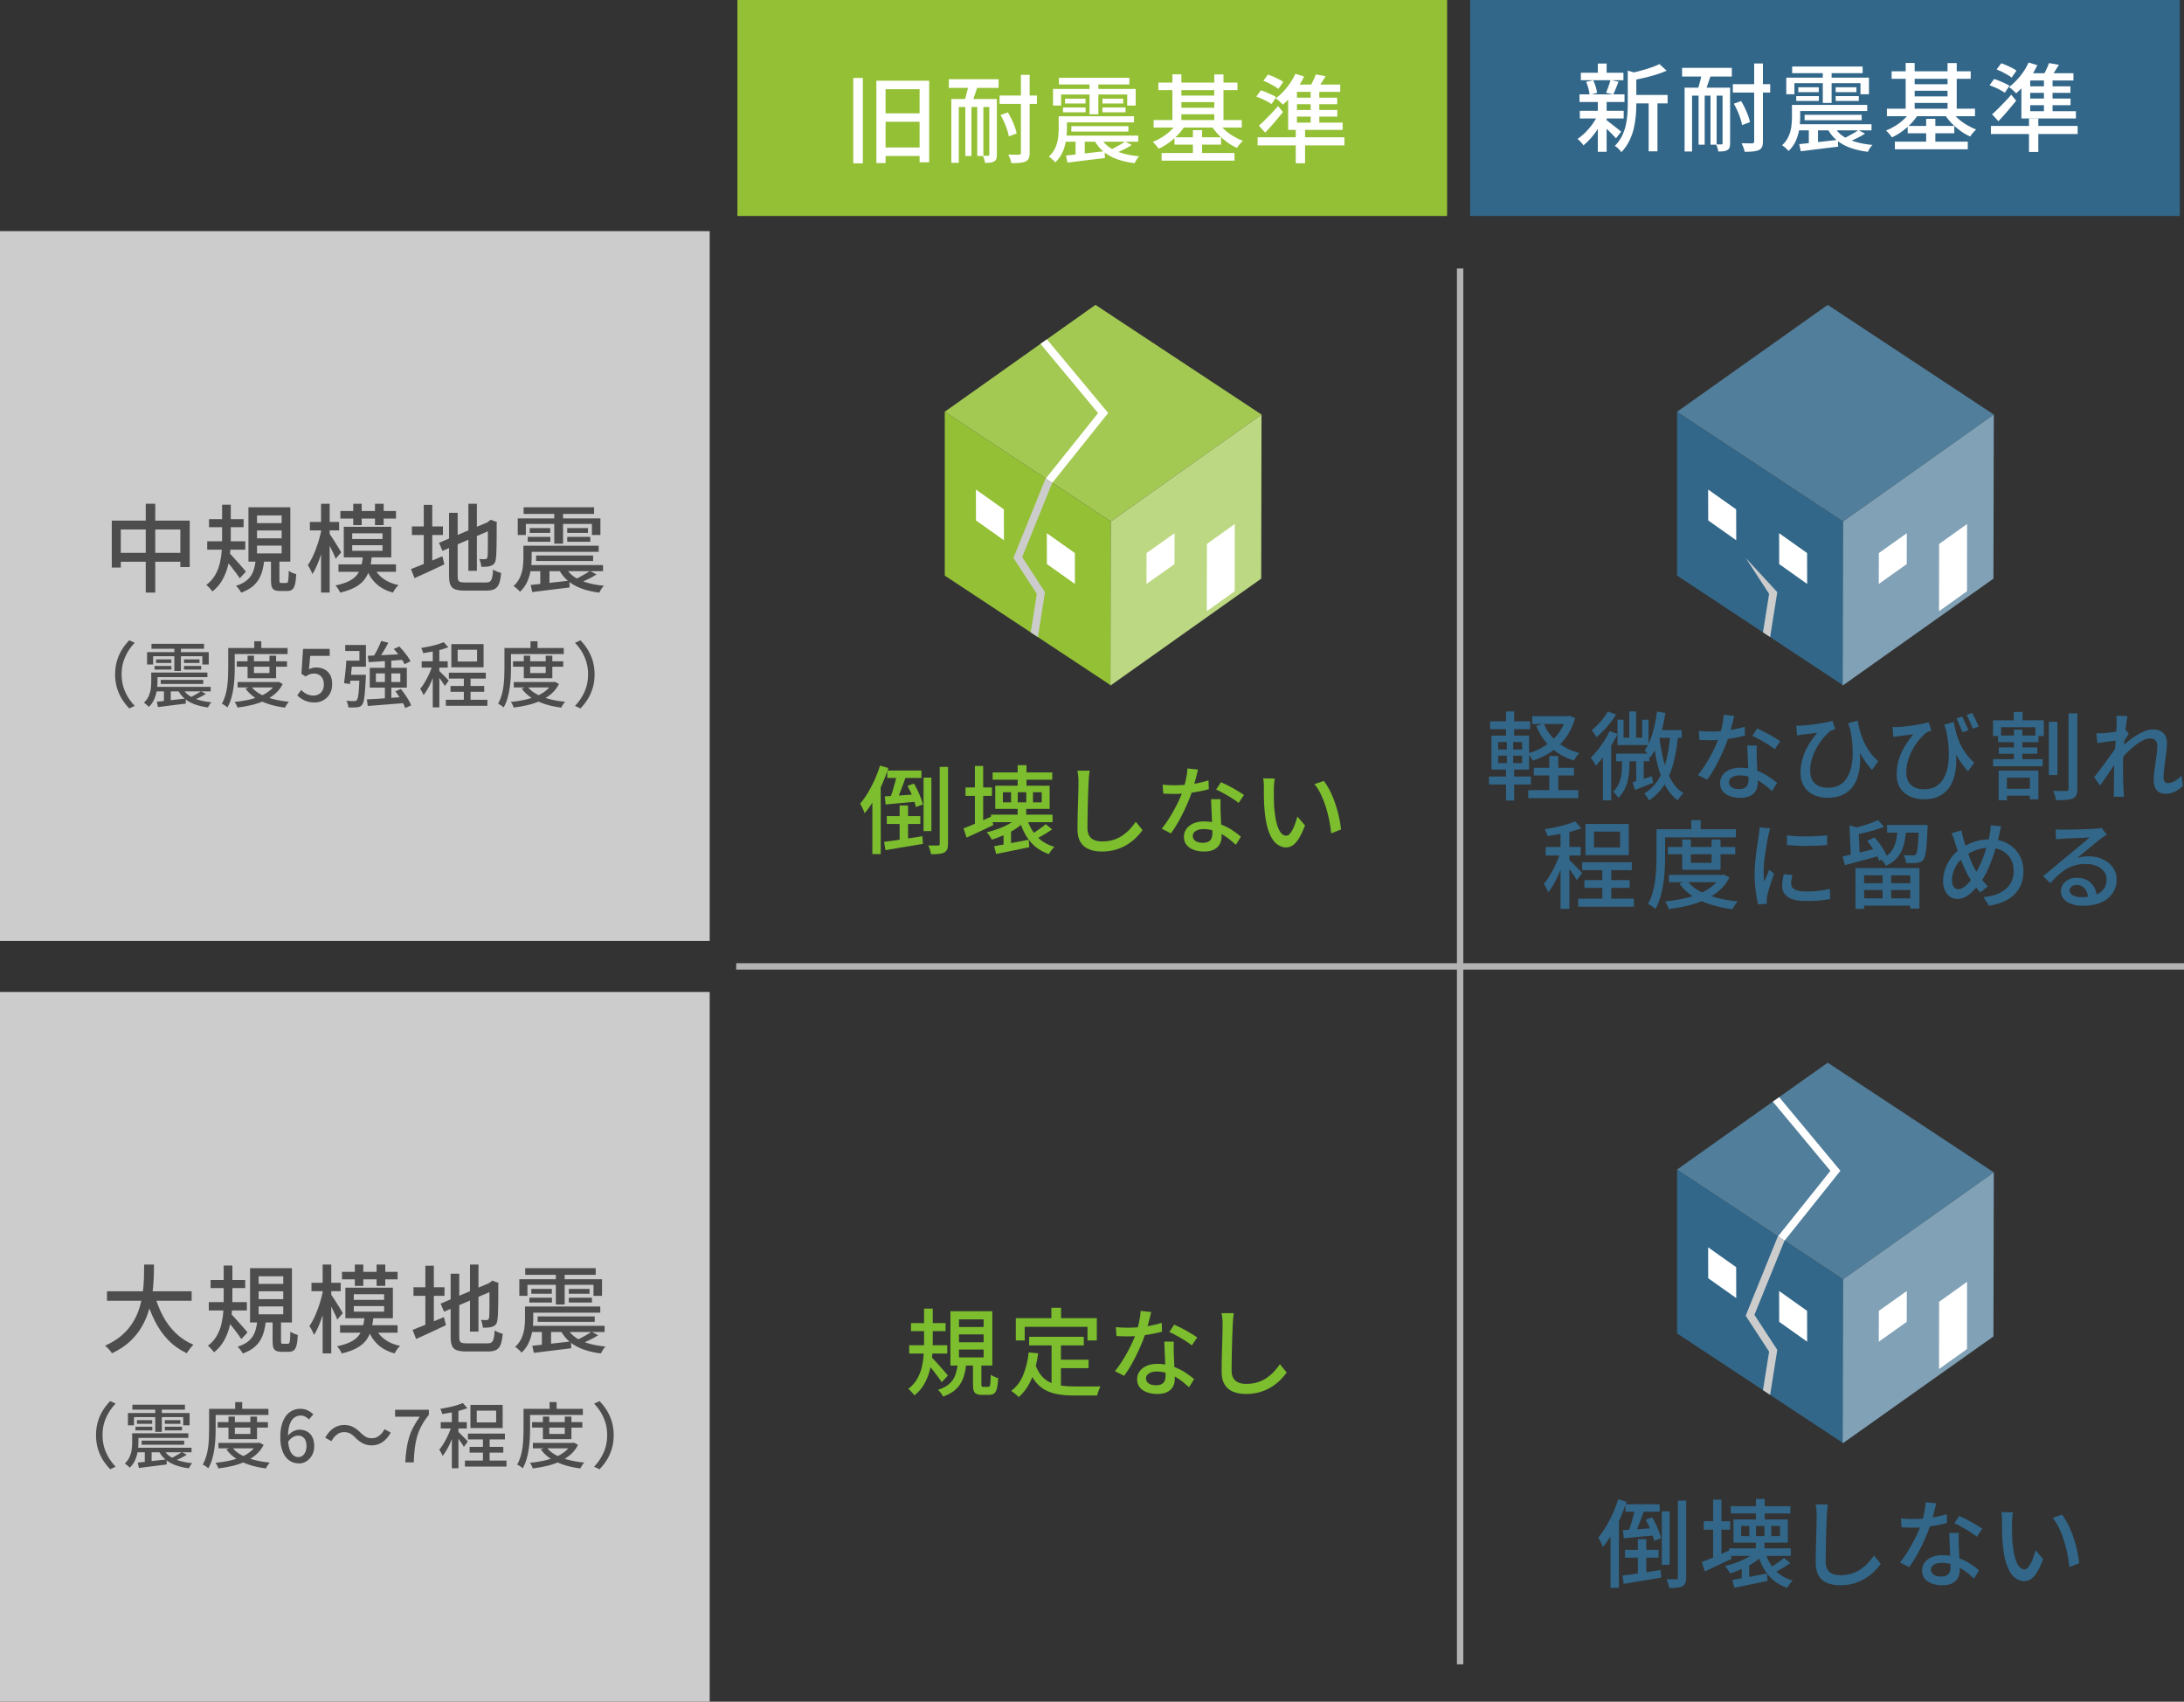 <?xml version="1.0" encoding="UTF-8"?>
<svg id="_レイヤー_2" data-name="レイヤー 2" xmlns="http://www.w3.org/2000/svg" viewBox="0 0 342.11 266.53">
  <rect x="0" y="0" width="342.11" height="266.53" fill="#333333" stroke="none"/>
  <defs>
    <style>
      .cls-1 {
        fill: #4d4d4d;
      }

      .cls-2 {
        fill: #80a1b6;
      }

      .cls-3 {
        fill: #fff;
      }

      .cls-4 {
        fill: #bdd882;
      }

      .cls-5 {
        fill: #a4c953;
      }

      .cls-6 {
        isolation: isolate;
      }

      .cls-7 {
        fill: #326789;
      }

      .cls-8 {
        fill: #7cbe2e;
      }

      .cls-9 {
        fill: #517e9b;
      }

      .cls-10 {
        fill: #94c035;
      }

      .cls-11 {
        fill: #ccc;
      }

      .cls-12 {
        fill: #b3b3b3;
      }

      .cls-13 {
        fill: #326789;
      }
    </style>
  </defs>
  <g id="_レイヤー_1-2" data-name="レイヤー 1">
    <g>
      <g>
        <g class="cls-6">
          <g>
            <polygon class="cls-10" points="174 81.67 174 107.33 147.99 90.15 147.99 64.49 174 81.67"/>
            <polygon class="cls-5" points="171.6 47.75 197.61 64.93 174 81.67 147.99 64.49 171.6 47.75"/>
            <polygon class="cls-4" points="197.56 90.63 197.61 64.93 174 81.67 173.95 107.37 197.56 90.63"/>
            <polyline class="cls-3" points="193.41 92.6 193.42 82.07 189.05 85.2 189.04 95.73"/>
            <polygon class="cls-3" points="163.99 88.35 163.98 83.51 168.37 86.62 168.38 91.46 163.99 88.35"/>
            <polygon class="cls-3" points="183.98 88.35 183.99 83.51 179.6 86.62 179.59 91.46 183.98 88.35"/>
            <polygon class="cls-3" points="152.88 81.51 152.87 76.67 157.25 79.78 157.26 84.62 152.88 81.51"/>
          </g>
        </g>
        <polygon class="cls-3" points="163.99 53.15 162.99 53.86 172.01 64.7 163.82 74.94 164.84 75.62 173.59 64.68 163.99 53.15"/>
        <polygon class="cls-11" points="160.12 87.25 164.83 75.61 163.79 74.93 158.75 87.38 162.41 93.01 161.46 99.04 162.58 99.78 163.69 92.74 160.12 87.25"/>
      </g>
      <g>
        <g class="cls-6">
          <g>
            <polygon class="cls-7" points="288.71 81.67 288.71 107.33 262.7 90.15 262.7 64.49 288.71 81.67"/>
            <polygon class="cls-9" points="286.3 47.75 312.32 64.93 288.71 81.67 262.7 64.49 286.3 47.75"/>
            <polygon class="cls-2" points="312.26 90.63 312.32 64.93 288.71 81.67 288.65 107.37 312.26 90.63"/>
            <polyline class="cls-3" points="308.12 92.6 308.13 82.07 303.75 85.2 303.74 95.73"/>
            <polygon class="cls-3" points="278.7 88.35 278.69 83.51 283.07 86.62 283.08 91.46 278.7 88.35"/>
            <polygon class="cls-3" points="298.68 88.35 298.69 83.51 294.31 86.62 294.3 91.46 298.68 88.35"/>
            <polygon class="cls-3" points="267.58 81.51 267.57 76.67 271.96 79.78 271.97 84.62 267.58 81.51"/>
          </g>
        </g>
        <polyline class="cls-11" points="273.45 87.38 277.12 93.01 276.16 99.04 277.28 99.78 278.4 92.74"/>
      </g>
      <g>
        <g class="cls-6">
          <g>
            <polygon class="cls-7" points="288.71 200.36 288.71 226.02 262.7 208.84 262.7 183.18 288.71 200.36"/>
            <polygon class="cls-9" points="286.3 166.44 312.32 183.62 288.71 200.36 262.7 183.18 286.3 166.44"/>
            <polygon class="cls-2" points="312.26 209.32 312.32 183.62 288.71 200.36 288.65 226.06 312.26 209.32"/>
            <polyline class="cls-3" points="308.12 211.29 308.13 200.76 303.75 203.89 303.74 214.42"/>
            <polygon class="cls-3" points="278.7 207.03 278.69 202.2 283.07 205.31 283.08 210.14 278.7 207.03"/>
            <polygon class="cls-3" points="298.68 207.03 298.69 202.2 294.31 205.31 294.3 210.14 298.68 207.03"/>
            <polygon class="cls-3" points="267.58 200.2 267.57 195.36 271.96 198.47 271.97 203.31 267.58 200.2"/>
          </g>
        </g>
        <polygon class="cls-3" points="278.7 171.84 277.7 172.54 286.72 183.38 278.52 193.63 279.55 194.31 288.29 183.37 278.7 171.84"/>
        <polygon class="cls-11" points="274.82 205.93 279.54 194.3 278.5 193.61 273.45 206.07 277.12 211.7 276.16 217.73 277.28 218.47 278.4 211.42 274.82 205.93"/>
      </g>
      <rect class="cls-10" x="115.51" width="111.17" height="33.83"/>
      <g>
        <path class="cls-3" d="M133.66,12.21h1.5v13.37h-1.5v-13.37ZM137.29,12.64h8.26v12.78h-1.5v-11.45h-5.33v11.57h-1.44v-12.9ZM138.21,23.1h6.1v1.33h-6.1v-1.33ZM138.24,17.75h6.09v1.32h-6.09v-1.32Z"/>
        <path class="cls-3" d="M148.63,12.41h7.79v1.36h-7.79v-1.36ZM149.02,15.51h6.34v1.25h-5.17v8.75h-1.17v-9.99ZM151.82,12.85l1.5.12c-.12.37-.25.75-.38,1.15-.13.4-.26.77-.38,1.12-.12.36-.25.67-.37.94l-1.2-.17c.11-.29.22-.62.32-.99.11-.37.2-.75.29-1.13s.16-.73.21-1.04ZM151.21,16.18h.96v8.25h-.96v-8.25ZM153.08,16.18h.96v8.25h-.96v-8.25ZM154.96,15.51h1.19v8.7c0,.28-.03.5-.08.67s-.17.3-.34.4c-.17.1-.37.16-.6.19-.23.03-.5.04-.83.04-.02-.16-.06-.35-.13-.57s-.15-.41-.22-.55c.19,0,.36.01.52.01h.33c.11,0,.17-.07.17-.18v-8.7ZM156.58,14.96h5.85v1.32h-5.85v-1.32ZM156.73,18.01l1.15-.41c.21.35.41.72.6,1.12.19.39.35.78.49,1.16s.23.72.29,1.02l-1.24.46c-.04-.3-.13-.65-.26-1.04s-.28-.79-.46-1.19c-.18-.41-.37-.78-.57-1.13ZM159.92,11.72h1.37v12.21c0,.37-.05.66-.14.87s-.26.37-.49.48c-.23.11-.52.18-.88.22-.35.04-.81.05-1.36.05-.02-.19-.08-.41-.18-.67-.1-.25-.2-.48-.29-.67.37,0,.71.02,1.02.02.31,0,.52,0,.63,0,.12,0,.2-.02.25-.07s.07-.13.07-.25v-12.2Z"/>
        <path class="cls-3" d="M165.84,18.21h1.29v2.02c0,.53-.05,1.11-.14,1.73-.09.62-.27,1.24-.53,1.84-.26.6-.64,1.15-1.16,1.63-.06-.09-.15-.19-.28-.31-.12-.11-.25-.23-.38-.34-.13-.11-.25-.19-.35-.24.46-.43.8-.9,1.02-1.4.22-.5.36-1.01.43-1.51.06-.5.1-.98.1-1.43v-2ZM164.94,13.93h12.96v2.6h-1.33v-1.73h-10.35v1.73h-1.27v-2.6ZM165.87,12.19h11.04v1.04h-11.04v-1.04ZM166.45,21.24h11.85v.96h-11.85v-.96ZM166.5,18.21h11.13v.96h-11.13v-.96ZM166.51,16.83h3.54v.76h-3.54v-.76ZM166.83,15.45h3.21v.76h-3.21v-.76ZM166.98,24.36c.5-.05,1.08-.11,1.74-.19.66-.07,1.36-.15,2.1-.24s1.48-.17,2.22-.25l.04,1.07c-.69.08-1.38.17-2.08.25s-1.37.17-2.02.25c-.64.08-1.23.16-1.76.22l-.24-1.12ZM167.82,19.76h8.94v.85h-8.94v-.85ZM168.48,21.62h1.44v2.89l-1.44.09v-2.98ZM170.67,12.62h1.38v5.28h-1.38v-5.28ZM172.53,21.75c.31.53.75.98,1.3,1.36.56.38,1.23.67,2.01.9.78.23,1.65.38,2.61.47-.13.12-.26.29-.4.5s-.24.41-.32.58c-1.04-.13-1.96-.34-2.78-.64-.81-.29-1.51-.69-2.1-1.18s-1.07-1.08-1.44-1.79l1.11-.21ZM172.69,15.45h3.25v.76h-3.25v-.76ZM172.69,16.83h3.62v.76h-3.62v-.76ZM176.26,22.17l1.03.54c-.39.25-.81.48-1.25.7-.45.21-.85.4-1.22.55l-.85-.5c.25-.12.51-.25.79-.41.28-.15.55-.3.82-.46.26-.16.49-.3.68-.42Z"/>
        <path class="cls-3" d="M184.49,19.13l1.19.45c-.3.52-.68,1.02-1.12,1.49-.45.47-.94.9-1.46,1.28s-1.06.7-1.61.95c-.06-.11-.15-.23-.25-.36-.11-.13-.22-.26-.34-.39s-.22-.24-.32-.33c.52-.2,1.03-.46,1.52-.77.5-.32.95-.67,1.37-1.08s.77-.82,1.04-1.24ZM180.71,18.8h13.8v1.18h-13.8v-1.18ZM181.45,12.94h12.39v1.17h-12.39v-1.17ZM181.96,23.97h11.42v1.19h-11.42v-1.19ZM183.65,11.64h1.41v7.8h-1.41v-7.8ZM183.97,21.5h7.3v1.15h-7.3v-1.15ZM184.48,14.97h6.24v1.02h-6.24v-1.02ZM184.48,16.88h6.24v1.02h-6.24v-1.02ZM186.86,20.39h1.44v4.26h-1.44v-4.26ZM190.79,19.13c.27.41.61.8,1.02,1.18s.86.71,1.37,1.01c.5.3,1,.55,1.51.74-.09.08-.2.19-.32.32s-.24.26-.35.4c-.1.14-.19.27-.26.38-.53-.23-1.05-.53-1.57-.91-.51-.38-.99-.79-1.42-1.25-.43-.46-.79-.93-1.09-1.42l1.11-.43ZM190.21,11.66h1.44v7.8h-1.44v-7.8Z"/>
        <path class="cls-3" d="M196.79,15.14l.71-.99c.27.08.56.18.86.31.3.12.59.25.87.38.27.13.5.25.68.38l-.73,1.08c-.17-.12-.39-.25-.66-.4-.27-.15-.56-.29-.86-.42-.31-.14-.59-.25-.86-.34ZM197,21.5h13.59v1.27h-13.59v-1.27ZM197.2,19.68c.28-.24.59-.53.92-.86s.68-.69,1.05-1.07.71-.76,1.03-1.14l.77.95c-.43.53-.88,1.07-1.36,1.63-.48.55-.95,1.08-1.42,1.58l-.99-1.08ZM197.9,12.64l.72-.96c.27.09.56.2.86.33.3.13.59.27.86.41.27.14.5.28.67.41l-.76,1.09c-.17-.13-.39-.28-.66-.44-.27-.16-.55-.31-.85-.46-.29-.14-.58-.27-.85-.38ZM202.91,11.56l1.37.42c-.26.56-.57,1.11-.93,1.66s-.75,1.05-1.16,1.52-.82.88-1.23,1.23c-.08-.09-.19-.2-.32-.32-.13-.12-.27-.25-.41-.37s-.26-.22-.38-.3c.61-.46,1.19-1.03,1.74-1.71.55-.68.99-1.39,1.32-2.13ZM201.78,14.33l1.38-1.05v6.29h-1.38v-5.23ZM201.78,19.2h8.54v1.14h-8.54v-1.14ZM202.57,13.25h7.37v1.14h-8.05l.69-1.14ZM202.34,15.3h7.12v1.02h-7.12v-1.02ZM202.34,17.22h7.14v1.04h-7.14v-1.04ZM202.97,20.35h1.46v5.22h-1.46v-5.22ZM206.12,11.66l1.54.27c-.24.39-.48.78-.73,1.16-.25.39-.47.71-.68.98l-1.17-.28c.2-.31.39-.67.58-1.07.19-.4.34-.75.45-1.06ZM205.31,13.71h1.35v5.92h-1.35v-5.92Z"/>
      </g>
      <rect class="cls-7" x="230.29" width="111.17" height="33.83"/>
      <g>
        <path class="cls-3" d="M250.3,18.02l1,.38c-.24.55-.54,1.1-.9,1.65-.36.55-.74,1.06-1.15,1.53-.41.47-.82.87-1.21,1.19-.1-.16-.24-.34-.43-.54-.19-.2-.35-.36-.5-.48.4-.26.8-.59,1.21-.99.4-.4.78-.84,1.12-1.31.34-.48.63-.95.86-1.42ZM247.42,14.78h7.05v1.19h-7.05v-1.19ZM247.47,17.35h6.87v1.21h-6.87v-1.21ZM247.63,11.39h6.67v1.17h-6.67v-1.17ZM248.46,12.82l1.11-.25c.15.31.28.65.39,1.02.11.37.18.69.21.95l-1.17.33c-.02-.28-.08-.61-.18-.99-.1-.38-.22-.73-.36-1.05ZM250.29,9.95h1.38v2h-1.38v-2ZM250.29,15.83h1.38v7.94h-1.38v-7.94ZM251.56,18.76c.11.07.28.19.5.37.22.17.46.36.72.56s.49.39.71.56.37.3.46.38l-.82,1.03c-.12-.14-.28-.31-.48-.52s-.42-.43-.65-.65c-.24-.23-.46-.44-.67-.63-.22-.2-.39-.35-.53-.47l.78-.63ZM252.27,12.53l1.26.27c-.14.36-.28.72-.42,1.07-.14.36-.27.66-.39.92l-1.14-.26c.08-.19.16-.4.25-.64.08-.24.17-.47.25-.71s.15-.46.2-.66ZM254.97,11.06l1.7.5c-.02.12-.14.2-.35.24v4.53c0,.57-.03,1.18-.08,1.82-.06.64-.16,1.3-.32,1.98-.16.67-.4,1.33-.71,1.96s-.73,1.22-1.24,1.75c-.06-.11-.15-.23-.27-.36s-.25-.25-.38-.37c-.14-.12-.26-.2-.37-.25.46-.47.83-.97,1.1-1.51.27-.54.47-1.1.61-1.68.13-.58.22-1.15.26-1.72s.06-1.11.06-1.64v-5.25ZM259.93,10.03l1.14,1.04c-.48.22-1.02.42-1.63.61-.61.19-1.22.35-1.85.5s-1.24.27-1.83.38c-.03-.15-.09-.33-.18-.55s-.18-.39-.27-.53c.56-.12,1.13-.26,1.7-.41.57-.15,1.12-.32,1.63-.5.51-.17.94-.35,1.29-.53ZM255.63,14.87h5.59v1.32h-5.59v-1.32ZM258.25,15.44h1.38v8.26h-1.38v-8.26Z"/>
        <path class="cls-3" d="M263.49,10.63h7.79v1.36h-7.79v-1.36ZM263.88,13.73h6.34v1.25h-5.17v8.75h-1.17v-9.99ZM266.68,11.08l1.5.12c-.12.37-.25.75-.38,1.15-.13.4-.26.77-.38,1.12-.12.36-.25.67-.37.94l-1.2-.17c.11-.29.22-.62.32-.99.11-.37.2-.75.29-1.13s.16-.73.21-1.04ZM266.07,14.41h.96v8.25h-.96v-8.25ZM267.94,14.41h.96v8.25h-.96v-8.25ZM269.82,13.73h1.19v8.7c0,.28-.03.5-.08.67s-.17.3-.34.4c-.17.1-.37.16-.6.19-.23.03-.5.04-.83.04-.02-.16-.06-.35-.13-.57s-.15-.41-.22-.55c.19,0,.36.01.52.01h.33c.11,0,.17-.07.17-.18v-8.7ZM271.44,13.18h5.85v1.32h-5.85v-1.32ZM271.59,16.24l1.15-.41c.21.35.41.72.6,1.12.19.39.35.78.49,1.16s.23.72.29,1.02l-1.24.46c-.04-.3-.13-.65-.26-1.04s-.28-.79-.46-1.19c-.18-.41-.37-.78-.57-1.13ZM274.78,9.94h1.37v12.21c0,.37-.05.66-.14.87s-.26.37-.49.48c-.23.11-.52.18-.88.22-.35.04-.81.05-1.36.05-.02-.19-.08-.41-.18-.67-.1-.25-.2-.48-.29-.67.37,0,.71.02,1.02.02.31,0,.52,0,.63,0,.12,0,.2-.02.25-.07s.07-.13.07-.25v-12.2Z"/>
        <path class="cls-3" d="M280.7,16.43h1.29v2.02c0,.53-.05,1.11-.14,1.73-.09.62-.27,1.24-.53,1.84-.26.6-.64,1.15-1.16,1.63-.06-.09-.15-.19-.28-.31-.12-.11-.25-.23-.38-.34-.13-.11-.25-.19-.35-.24.46-.43.8-.9,1.02-1.4.22-.5.36-1.01.43-1.51.06-.5.1-.98.1-1.43v-2ZM279.8,12.16h12.96v2.6h-1.33v-1.73h-10.35v1.73h-1.27v-2.6ZM280.73,10.42h11.04v1.04h-11.04v-1.04ZM281.31,19.46h11.85v.96h-11.85v-.96ZM281.36,16.43h11.13v.96h-11.13v-.96ZM281.37,15.05h3.54v.76h-3.54v-.76ZM281.69,13.67h3.21v.76h-3.21v-.76ZM281.84,22.58c.5-.05,1.08-.11,1.74-.19.66-.07,1.36-.15,2.1-.24s1.48-.17,2.22-.25l.04,1.07c-.69.08-1.38.17-2.08.25s-1.37.17-2.02.25c-.64.08-1.23.16-1.76.22l-.24-1.12ZM282.68,17.98h8.94v.85h-8.94v-.85ZM283.34,19.84h1.44v2.89l-1.44.09v-2.98ZM285.53,10.84h1.38v5.28h-1.38v-5.28ZM287.39,19.97c.31.53.75.98,1.3,1.36.56.38,1.23.67,2.01.9.78.23,1.65.38,2.61.47-.13.12-.26.29-.4.5s-.24.41-.32.58c-1.04-.13-1.96-.34-2.78-.64-.81-.29-1.51-.69-2.1-1.18s-1.07-1.08-1.44-1.79l1.11-.21ZM287.55,13.67h3.25v.76h-3.25v-.76ZM287.55,15.05h3.62v.76h-3.62v-.76ZM291.12,20.39l1.03.54c-.39.25-.81.48-1.25.7-.45.21-.85.4-1.22.55l-.85-.5c.25-.12.51-.25.79-.41.28-.15.55-.3.82-.46.26-.16.49-.3.68-.42Z"/>
        <path class="cls-3" d="M299.35,17.35l1.19.45c-.3.52-.68,1.02-1.12,1.49-.45.47-.94.9-1.46,1.28s-1.06.7-1.61.95c-.06-.11-.15-.23-.25-.36-.11-.13-.22-.26-.34-.39s-.22-.24-.32-.33c.52-.2,1.03-.46,1.52-.77.5-.32.95-.67,1.37-1.08s.77-.82,1.04-1.24ZM295.57,17.02h13.8v1.18h-13.8v-1.18ZM296.31,11.17h12.39v1.17h-12.39v-1.17ZM296.82,22.19h11.42v1.19h-11.42v-1.19ZM298.51,9.86h1.41v7.8h-1.41v-7.8ZM298.83,19.72h7.3v1.15h-7.3v-1.15ZM299.34,13.19h6.24v1.02h-6.24v-1.02ZM299.34,15.1h6.24v1.02h-6.24v-1.02ZM301.72,18.61h1.44v4.26h-1.44v-4.26ZM305.65,17.35c.27.41.61.8,1.02,1.18s.86.71,1.37,1.01c.5.3,1,.55,1.51.74-.09.08-.2.19-.32.32s-.24.26-.35.4c-.1.14-.19.27-.26.38-.53-.23-1.05-.53-1.57-.91-.51-.38-.99-.79-1.42-1.25-.43-.46-.79-.93-1.09-1.42l1.11-.43ZM305.07,9.88h1.44v7.8h-1.44v-7.8Z"/>
        <path class="cls-3" d="M311.65,13.36l.71-.99c.27.08.56.18.86.31.3.12.59.25.87.38.27.13.5.25.68.38l-.73,1.08c-.17-.12-.39-.25-.66-.4-.27-.15-.56-.29-.86-.42-.31-.14-.59-.25-.86-.34ZM311.86,19.72h13.59v1.27h-13.59v-1.27ZM312.05,17.9c.28-.24.59-.53.92-.86s.68-.69,1.05-1.07.71-.76,1.03-1.14l.77.95c-.43.53-.88,1.07-1.36,1.63-.48.55-.95,1.08-1.42,1.58l-.99-1.08ZM312.76,10.87l.72-.96c.27.09.56.2.86.33.3.13.59.27.86.41.27.14.5.28.67.41l-.76,1.09c-.17-.13-.39-.28-.66-.44-.27-.16-.55-.31-.85-.46-.29-.14-.58-.27-.85-.38ZM317.77,9.79l1.37.42c-.26.56-.57,1.11-.93,1.66s-.75,1.05-1.16,1.52-.82.88-1.23,1.23c-.08-.09-.19-.2-.32-.32-.13-.12-.27-.25-.41-.37s-.26-.22-.38-.3c.61-.46,1.19-1.03,1.74-1.71.55-.68.99-1.39,1.32-2.13ZM316.64,12.55l1.38-1.05v6.29h-1.38v-5.23ZM316.64,17.42h8.54v1.14h-8.54v-1.14ZM317.42,11.47h7.37v1.14h-8.05l.69-1.14ZM317.2,13.52h7.12v1.02h-7.12v-1.02ZM317.2,15.44h7.14v1.04h-7.14v-1.04ZM317.83,18.58h1.46v5.22h-1.46v-5.22ZM320.98,9.88l1.54.27c-.24.39-.48.78-.73,1.16-.25.39-.47.71-.68.98l-1.17-.28c.2-.31.39-.67.58-1.07.19-.4.34-.75.45-1.06ZM320.17,11.93h1.35v5.92h-1.35v-5.92Z"/>
      </g>
      <rect class="cls-11" y="36.2" width="111.17" height="111.17"/>
      <g>
        <path class="cls-1" d="M17.51,81.54h12.21v7.27h-1.47v-5.88h-9.33v5.96h-1.41v-7.35ZM18.24,86.59h10.84v1.39h-10.84v-1.39ZM22.83,78.9h1.49v13.91h-1.49v-13.91Z"/>
        <path class="cls-1" d="M34.8,79.05h1.35v5.28c0,.68-.03,1.4-.09,2.15-.06.75-.19,1.5-.38,2.24-.19.75-.48,1.46-.86,2.13-.38.68-.9,1.27-1.54,1.79-.07-.1-.16-.21-.27-.34-.11-.13-.23-.25-.35-.38s-.24-.22-.35-.3c.59-.44,1.05-.96,1.39-1.55s.59-1.22.74-1.88.25-1.32.29-1.98c.04-.66.06-1.28.06-1.86v-5.29ZM32.46,84.78h5.96v1.31h-5.96v-1.31ZM32.74,81.31h5.42v1.26h-5.42v-1.26ZM35.89,86.61c.11.09.26.23.44.43.18.2.38.42.6.66s.43.49.65.73c.22.25.42.47.58.66.17.2.29.34.36.44l-.96,1.04c-.13-.21-.31-.46-.53-.76-.23-.3-.46-.61-.71-.93-.25-.32-.49-.62-.72-.9-.23-.28-.43-.51-.58-.69l.87-.67ZM40.05,87.7h1.35c-.06.59-.16,1.14-.3,1.66-.14.51-.34.99-.6,1.42-.26.43-.61.82-1.05,1.16-.44.34-1,.63-1.68.88-.07-.16-.19-.35-.35-.56s-.31-.38-.45-.5c.79-.26,1.4-.58,1.82-.98.42-.39.72-.84.9-1.36.18-.52.3-1.09.36-1.71ZM38.92,79.45h6.56v8.51h-6.56v-8.51ZM40.26,80.73v1.2h3.86v-1.2h-3.86ZM40.26,83.08v1.23h3.86v-1.23h-3.86ZM40.26,85.45v1.23h3.86v-1.23h-3.86ZM42.45,87.45h1.32v3.42c0,.19.02.31.05.36s.12.08.26.08h.76c.1,0,.18-.04.23-.13s.09-.26.11-.53c.03-.27.04-.69.05-1.26.09.08.21.16.34.22.14.07.29.13.44.19.15.06.28.1.39.13-.03.7-.1,1.24-.2,1.62s-.25.64-.43.79c-.19.14-.45.22-.78.22h-1.12c-.39,0-.69-.05-.89-.16-.21-.1-.34-.28-.42-.52-.08-.24-.11-.57-.11-.99v-3.44Z"/>
        <path class="cls-1" d="M50.41,82.66l.83.3c-.11.61-.25,1.24-.41,1.9s-.34,1.29-.53,1.92c-.2.62-.41,1.21-.64,1.75-.23.54-.47,1-.72,1.38-.05-.13-.12-.28-.2-.46s-.17-.34-.26-.51-.18-.31-.26-.43c.24-.33.47-.72.69-1.18s.43-.95.62-1.48c.2-.53.37-1.07.52-1.62.15-.55.27-1.07.36-1.57ZM48.54,81.75h4.58v1.32h-4.58v-1.32ZM50.29,78.9h1.35v13.91h-1.35v-13.91ZM51.58,83.55c.08.11.21.3.39.57.18.27.37.57.57.89s.38.62.55.89c.17.27.29.48.36.61l-.87,1c-.08-.22-.19-.49-.34-.8-.15-.32-.3-.64-.47-.97-.17-.33-.33-.65-.49-.95-.15-.29-.28-.53-.38-.7l.67-.54ZM56.85,87.15h1.4c-.08.73-.2,1.39-.37,1.99-.17.6-.42,1.13-.77,1.6-.35.47-.83.88-1.45,1.22s-1.41.63-2.38.86c-.06-.16-.16-.35-.31-.58-.15-.23-.29-.41-.43-.54.87-.18,1.58-.41,2.12-.68.54-.27.96-.6,1.25-.97s.51-.8.65-1.28c.13-.48.23-1.02.29-1.61ZM53.02,88.39h9.01v1.17h-9.01v-1.17ZM53.32,80.04h8.71v1.18h-8.71v-1.18ZM53.85,82.51h7.44v4.79h-7.44v-4.79ZM55.17,83.53v.89h4.75v-.89h-4.75ZM55.17,85.39v.88h4.75v-.88h-4.75ZM55.33,78.9h1.33v3.34h-1.33v-3.34ZM58.56,88.8c.3.72.78,1.32,1.44,1.81.66.48,1.46.83,2.42,1.03-.1.09-.21.21-.32.34-.11.14-.21.28-.31.43-.1.14-.18.28-.24.4-1.05-.28-1.92-.74-2.61-1.38-.69-.64-1.21-1.44-1.56-2.38l1.18-.24ZM58.74,78.9h1.36v3.34h-1.36v-3.34Z"/>
        <path class="cls-1" d="M64.37,89.13c.4-.15.87-.33,1.4-.55s1.11-.45,1.71-.7c.61-.25,1.21-.5,1.81-.75l.32,1.26c-.8.38-1.61.76-2.43,1.14-.82.38-1.57.72-2.25,1.02l-.55-1.42ZM64.52,82.45h4.86v1.34h-4.86v-1.34ZM66.38,79.08h1.33v9.84h-1.33v-9.84ZM68.76,85.02l7.95-3.36.53,1.2-7.93,3.42-.54-1.26ZM70.32,80.32h1.37v9.9c0,.28.02.49.08.64.05.14.16.24.32.29.17.05.41.08.73.08h3.31c.28,0,.49-.05.64-.17.14-.11.25-.31.32-.6.07-.29.12-.71.15-1.26.16.11.36.22.61.32.25.1.46.17.65.21-.06.7-.17,1.25-.31,1.65-.15.4-.38.69-.68.86-.31.17-.73.26-1.28.26h-3.49c-.61,0-1.09-.07-1.45-.2-.35-.13-.6-.36-.74-.7s-.21-.8-.21-1.4v-9.89ZM73.37,78.9h1.33v10.5h-1.33v-10.5ZM76.44,81.82h-.12l.29-.22.25-.2,1,.38-.06.24c0,.71,0,1.37,0,1.97s-.01,1.15-.02,1.62-.02.88-.04,1.2c-.02.32-.04.56-.07.71-.03.32-.11.57-.25.74s-.32.29-.55.36c-.2.08-.44.13-.72.14-.28.02-.53.02-.75.02-.02-.19-.06-.4-.12-.64-.06-.24-.12-.43-.2-.58.15.01.32.02.5.02h.38c.11,0,.2-.02.26-.07.07-.04.11-.14.14-.29.02-.09.04-.28.04-.55,0-.28.02-.65.02-1.1s0-1,0-1.63v-2.12Z"/>
        <path class="cls-1" d="M81.99,85.47h1.29v2.02c0,.53-.05,1.11-.14,1.73-.09.62-.27,1.24-.53,1.84-.26.6-.64,1.15-1.16,1.63-.06-.09-.15-.19-.28-.31-.12-.11-.25-.23-.38-.34-.13-.11-.25-.19-.35-.24.46-.43.8-.9,1.02-1.4.22-.5.36-1.01.43-1.51.06-.5.1-.98.1-1.43v-2ZM81.09,81.19h12.96v2.6h-1.33v-1.73h-10.35v1.73h-1.27v-2.6ZM82.02,79.45h11.04v1.04h-11.04v-1.04ZM82.61,88.5h11.85v.96h-11.85v-.96ZM82.65,85.47h11.13v.96h-11.13v-.96ZM82.67,84.09h3.54v.76h-3.54v-.76ZM82.98,82.71h3.21v.76h-3.21v-.76ZM83.13,91.62c.5-.05,1.08-.11,1.74-.19.66-.07,1.36-.15,2.1-.24s1.48-.17,2.22-.25l.04,1.07c-.69.08-1.38.17-2.08.25s-1.37.17-2.02.25c-.64.08-1.23.16-1.76.22l-.24-1.12ZM83.97,87.01h8.94v.85h-8.94v-.85ZM84.63,88.87h1.44v2.89l-1.44.09v-2.98ZM86.82,79.87h1.38v5.28h-1.38v-5.28ZM88.68,89.01c.31.53.75.98,1.3,1.36.56.38,1.23.67,2.01.9.78.23,1.65.38,2.61.47-.13.12-.26.29-.4.5s-.24.41-.32.58c-1.04-.13-1.96-.34-2.78-.64-.81-.29-1.51-.69-2.1-1.18s-1.07-1.08-1.44-1.79l1.11-.21ZM88.85,82.71h3.25v.76h-3.25v-.76ZM88.85,84.09h3.62v.76h-3.62v-.76ZM92.42,89.43l1.03.54c-.39.25-.81.48-1.25.7-.45.21-.85.4-1.22.55l-.85-.5c.25-.12.51-.25.79-.41.28-.15.55-.3.82-.46.26-.16.49-.3.68-.42Z"/>
      </g>
      <g>
        <path class="cls-1" d="M18.03,105.62c0-.76.1-1.46.29-2.11.19-.65.45-1.24.79-1.78.34-.54.72-1.02,1.14-1.45l.85.4c-.41.42-.77.89-1.07,1.39s-.55,1.05-.72,1.63c-.18.58-.26,1.22-.26,1.92s.09,1.32.26,1.91c.17.59.42,1.13.72,1.63s.66.96,1.07,1.4l-.85.4c-.42-.43-.8-.92-1.14-1.45-.33-.54-.6-1.13-.79-1.78-.19-.65-.29-1.35-.29-2.11Z"/>
        <path class="cls-1" d="M23.71,105.33h.96v1.51c0,.4-.04.83-.11,1.29-.07.47-.2.92-.4,1.38-.19.45-.48.86-.86,1.21-.04-.07-.11-.14-.21-.23-.09-.08-.19-.17-.29-.25s-.18-.14-.26-.18c.34-.32.6-.67.76-1.05.16-.38.27-.75.32-1.13.05-.38.07-.73.07-1.07v-1.49ZM23.04,102.14h9.66v1.93h-1v-1.29h-7.71v1.29h-.95v-1.93ZM23.73,100.84h8.23v.77h-8.23v-.77ZM24.17,107.58h8.83v.71h-8.83v-.71ZM24.2,105.33h8.29v.72h-8.29v-.72ZM24.21,104.3h2.64v.57h-2.64v-.57ZM24.45,103.27h2.39v.57h-2.39v-.57ZM24.56,109.91c.37-.04.8-.08,1.3-.14.49-.06,1.01-.12,1.57-.18.55-.06,1.1-.12,1.65-.18l.03.79c-.51.06-1.03.12-1.55.19s-1.02.13-1.5.19c-.48.06-.92.12-1.31.17l-.18-.84ZM25.18,106.48h6.66v.64h-6.66v-.64ZM25.68,107.86h1.07v2.16l-1.07.07v-2.22ZM27.31,101.16h1.03v3.94h-1.03v-3.94ZM28.7,107.96c.23.39.55.73.97,1.01.42.28.92.5,1.5.67.58.17,1.23.29,1.95.35-.1.09-.2.21-.3.38s-.18.3-.24.43c-.77-.1-1.46-.26-2.07-.48-.6-.22-1.12-.51-1.56-.88-.44-.36-.8-.81-1.07-1.33l.83-.16ZM28.82,103.27h2.43v.57h-2.43v-.57ZM28.82,104.3h2.69v.57h-2.69v-.57ZM31.48,108.28l.77.4c-.29.19-.6.36-.93.52-.33.16-.63.3-.91.41l-.64-.37c.19-.09.38-.19.59-.3.21-.11.41-.23.61-.35.2-.12.37-.22.51-.31Z"/>
        <path class="cls-1" d="M35.75,101.49h1.02v3.2c0,.44-.01.92-.04,1.45-.03.53-.08,1.07-.16,1.62-.08.55-.19,1.09-.35,1.61-.15.52-.35,1-.6,1.43-.06-.06-.14-.13-.25-.21-.11-.08-.22-.15-.33-.22-.11-.07-.21-.12-.29-.15.23-.4.41-.84.55-1.31s.23-.95.3-1.45c.06-.5.1-.98.12-1.46.02-.48.03-.92.03-1.32v-3.2ZM36.28,101.49h8.77v.95h-8.77v-.95ZM43.23,106.82h.21l.19-.04.66.35c-.31.6-.7,1.11-1.19,1.53s-1.04.78-1.66,1.07c-.62.29-1.29.52-2.01.69-.72.17-1.46.31-2.24.4-.03-.13-.09-.28-.18-.45-.09-.17-.17-.32-.26-.43.71-.07,1.4-.17,2.06-.31s1.29-.33,1.87-.56c.58-.23,1.08-.52,1.52-.87.44-.34.77-.75,1.01-1.22v-.15ZM37.09,103.57h7.87v.85h-7.87v-.85ZM37.22,106.82h6.29v.85h-6.29v-.85ZM39.35,107.52c.34.46.81.86,1.4,1.18.59.33,1.27.59,2.03.79.76.2,1.59.34,2.47.42-.07.07-.14.17-.22.28-.08.11-.16.22-.22.33-.07.11-.12.21-.17.31-.92-.12-1.77-.3-2.55-.55-.78-.25-1.48-.58-2.1-.98-.62-.4-1.13-.89-1.54-1.45l.92-.33ZM38.77,102.7h1.01v2.72h2.43v-2.72h1.04v3.53h-4.47v-3.53ZM39.83,100.43h1.1v1.6h-1.1v-1.6Z"/>
        <path class="cls-1" d="M49.25,110.02c-.42,0-.8-.05-1.14-.16-.33-.1-.63-.24-.88-.41-.25-.17-.48-.35-.67-.54l.62-.84c.16.16.33.3.51.43.19.13.4.24.63.32.24.08.5.12.79.12.31,0,.58-.07.83-.21.25-.14.44-.34.58-.6s.21-.58.21-.94c0-.54-.14-.95-.43-1.25-.29-.3-.67-.45-1.13-.45-.26,0-.49.04-.67.11-.19.08-.4.19-.64.35l-.64-.41.25-3.91h4.17v1.09h-3.05l-.19,2.1c.18-.09.36-.16.54-.21s.38-.07.59-.07c.46,0,.88.09,1.26.28.38.19.68.47.91.86s.33.88.33,1.48-.13,1.12-.39,1.55c-.26.43-.6.75-1.02.98s-.87.33-1.36.33Z"/>
        <path class="cls-1" d="M54.25,103.47h.94c-.03.39-.07.82-.11,1.26-.04.45-.08.88-.13,1.3-.04.42-.09.79-.13,1.11l-.93-.15c.04-.31.09-.67.14-1.07.05-.4.09-.82.13-1.25s.07-.83.09-1.2ZM54.49,103.47h1.81v-1.51h-2.22v-.94h3.24v3.4h-2.83v-.95ZM56.34,105.69h.98c0,.1-.01.19-.01.26s0,.13-.01.18c-.04.92-.09,1.67-.14,2.25-.05.58-.11,1.03-.17,1.34-.07.31-.16.53-.27.67-.1.13-.22.23-.34.28-.12.05-.27.09-.45.11-.15.02-.35.02-.59.03s-.51,0-.78-.02c0-.16-.04-.33-.09-.53-.06-.19-.13-.36-.22-.5.26.02.51.04.74.04.23,0,.4,0,.5,0,.09,0,.16,0,.22-.02.06-.01.12-.05.17-.11.07-.08.14-.25.2-.52.06-.26.1-.66.14-1.2.04-.53.08-1.23.12-2.1v-.16ZM54.49,105.69h2.26v.92h-2.37l.11-.92ZM57.46,109.54c.49-.02,1.06-.05,1.72-.09s1.34-.09,2.06-.15,1.44-.11,2.16-.15v.96c-.69.06-1.39.12-2.09.17-.7.06-1.37.11-2,.16-.63.05-1.2.1-1.71.13l-.13-1.04ZM57.61,102.71c.48-.02,1.03-.05,1.66-.07.63-.03,1.29-.06,2-.1l2.12-.11v.89c-.67.05-1.35.1-2.02.15-.68.05-1.33.09-1.94.13-.62.04-1.17.08-1.67.11l-.15-1.01ZM57.92,104.59h5.81v3.11h-5.81v-3.11ZM59.7,100.39l1.13.28c-.16.31-.33.62-.51.93-.19.32-.37.62-.55.91-.18.29-.36.55-.52.77l-.87-.28c.16-.23.32-.5.49-.8.17-.31.33-.62.47-.93.15-.32.27-.61.37-.88ZM58.88,105.47v1.35h3.83v-1.35h-3.83ZM60.29,103.35h1.01v6.38l-1.01.04v-6.43ZM61.68,101.65l.87-.4c.22.23.45.49.68.76.23.28.44.55.63.82.19.27.33.52.45.74l-.95.46c-.09-.22-.23-.46-.41-.74-.18-.28-.38-.56-.6-.84-.22-.29-.44-.55-.67-.8ZM61.93,108.28l.86-.38c.22.27.43.55.64.86.21.3.4.6.58.9.17.3.3.57.39.82l-.93.42c-.08-.25-.19-.52-.36-.82-.16-.3-.35-.61-.55-.92-.21-.32-.42-.61-.63-.88Z"/>
        <path class="cls-1" d="M67.84,103.96l.64.28c-.11.4-.25.81-.4,1.24-.16.43-.33.85-.51,1.27s-.38.81-.59,1.17c-.21.37-.42.68-.64.94-.05-.15-.13-.32-.24-.51-.1-.19-.2-.35-.28-.48.2-.22.4-.49.59-.8.19-.31.38-.64.56-1,.18-.35.35-.71.49-1.08s.27-.71.36-1.04ZM69.49,100.56l.73.82c-.37.14-.77.27-1.21.39-.44.12-.9.22-1.37.3-.47.09-.92.16-1.36.23-.02-.12-.06-.26-.12-.41s-.12-.29-.18-.4c.42-.07.84-.15,1.28-.24.44-.09.85-.2,1.24-.31.39-.12.72-.24,1-.36ZM66.05,103.57h4.08v.99h-4.08v-.99ZM67.79,101.4h1.03v9.39h-1.03v-9.39ZM68.79,105.07c.07.05.17.15.31.3.14.15.3.3.46.46.17.16.32.32.45.46.13.15.23.25.28.32l-.62.83c-.07-.12-.16-.27-.27-.45-.12-.18-.24-.36-.38-.55s-.27-.37-.4-.54c-.13-.17-.24-.31-.32-.41l.48-.41ZM69.84,109.6h6.51v.94h-6.51v-.94ZM70.31,105.36h5.79v.92h-5.79v-.92ZM70.57,107.44h5.28v.91h-5.28v-.91ZM70.7,100.88h5.05v3.63h-5.05v-3.63ZM71.69,101.77v1.84h3.04v-1.84h-3.04ZM72.66,105.75h1.05v4.48h-1.05v-4.48Z"/>
        <path class="cls-1" d="M79.02,101.49h1.02v3.2c0,.44-.01.92-.04,1.45-.03.53-.08,1.07-.16,1.62-.08.55-.19,1.09-.35,1.61-.15.52-.35,1-.6,1.43-.06-.06-.14-.13-.25-.21-.11-.08-.22-.15-.33-.22-.11-.07-.21-.12-.29-.15.23-.4.41-.84.55-1.31s.23-.95.3-1.45c.06-.5.1-.98.12-1.46.02-.48.03-.92.03-1.32v-3.2ZM79.54,101.49h8.77v.95h-8.77v-.95ZM86.5,106.82h.21l.19-.04.66.35c-.31.6-.7,1.11-1.19,1.53s-1.04.78-1.66,1.07c-.62.29-1.29.52-2.01.69-.72.17-1.46.31-2.24.4-.03-.13-.09-.28-.18-.45-.09-.17-.17-.32-.26-.43.71-.07,1.4-.17,2.06-.31s1.29-.33,1.87-.56c.58-.23,1.08-.52,1.52-.87.44-.34.77-.75,1.01-1.22v-.15ZM80.36,103.57h7.87v.85h-7.87v-.85ZM80.48,106.82h6.29v.85h-6.29v-.85ZM82.62,107.52c.34.46.81.86,1.4,1.18.59.33,1.27.59,2.03.79.76.2,1.59.34,2.47.42-.07.07-.14.17-.22.28-.08.11-.16.22-.22.33-.07.11-.12.21-.17.31-.92-.12-1.77-.3-2.55-.55-.78-.25-1.48-.58-2.1-.98-.62-.4-1.13-.89-1.54-1.45l.92-.33ZM82.04,102.7h1.01v2.72h2.43v-2.72h1.04v3.53h-4.47v-3.53ZM83.1,100.43h1.1v1.6h-1.1v-1.6Z"/>
        <path class="cls-1" d="M93.14,105.62c0,.75-.09,1.46-.29,2.11s-.45,1.25-.79,1.78c-.33.54-.72,1.02-1.14,1.45l-.85-.4c.41-.43.77-.9,1.07-1.4s.55-1.04.72-1.63c.17-.59.26-1.23.26-1.91s-.09-1.33-.26-1.92c-.18-.58-.42-1.13-.72-1.63s-.66-.97-1.07-1.39l.85-.4c.42.43.81.92,1.14,1.45.33.54.6,1.13.79,1.78s.29,1.35.29,2.11Z"/>
      </g>
      <g>
        <rect class="cls-11" y="155.36" width="111.17" height="111.17"/>
        <g>
          <path class="cls-1" d="M22.58,198.06h1.54c0,.71-.02,1.47-.05,2.29-.04.81-.11,1.65-.23,2.51-.12.86-.32,1.72-.59,2.58-.27.86-.64,1.69-1.12,2.49-.48.8-1.09,1.54-1.84,2.23s-1.67,1.28-2.75,1.79c-.12-.19-.28-.4-.48-.62s-.4-.41-.6-.56c1.04-.47,1.92-1.02,2.63-1.64s1.29-1.3,1.74-2.04c.44-.73.79-1.5,1.03-2.29s.41-1.58.51-2.37.16-1.55.18-2.29c.02-.74.03-1.43.03-2.07ZM16.76,202.25h13.26v1.47h-13.26v-1.47ZM24.23,202.83c.32,1.18.75,2.28,1.3,3.3.54,1.02,1.21,1.91,2.01,2.68.79.76,1.72,1.37,2.77,1.81-.12.1-.25.23-.38.39s-.26.32-.38.49-.22.31-.3.44c-1.11-.52-2.08-1.21-2.9-2.06-.83-.85-1.52-1.85-2.09-2.98-.57-1.13-1.05-2.37-1.44-3.72l1.42-.34Z"/>
          <path class="cls-1" d="M35.05,198.21h1.35v5.28c0,.68-.03,1.4-.09,2.15-.06.75-.19,1.5-.38,2.24-.19.75-.48,1.46-.86,2.13-.38.68-.9,1.27-1.54,1.79-.07-.1-.16-.21-.27-.34-.11-.13-.23-.25-.35-.38s-.24-.22-.35-.3c.59-.44,1.05-.96,1.39-1.55s.59-1.22.74-1.88.25-1.32.29-1.98c.04-.66.06-1.28.06-1.86v-5.29ZM32.71,203.94h5.96v1.31h-5.96v-1.31ZM32.99,200.48h5.42v1.26h-5.42v-1.26ZM36.14,205.77c.11.09.26.23.44.43.18.2.38.42.6.66s.43.49.65.73c.22.25.42.47.58.66.17.2.29.34.36.44l-.96,1.04c-.13-.21-.31-.46-.53-.76-.23-.3-.46-.61-.71-.93-.25-.32-.49-.62-.72-.9-.23-.28-.43-.51-.58-.69l.87-.67ZM40.3,206.87h1.35c-.06.59-.16,1.14-.3,1.66-.14.51-.34.99-.6,1.42-.26.43-.61.82-1.05,1.16-.44.34-1,.63-1.68.88-.07-.16-.19-.35-.35-.56s-.31-.38-.45-.5c.79-.26,1.4-.58,1.82-.98.42-.39.72-.84.9-1.36.18-.52.3-1.09.36-1.71ZM39.17,198.62h6.56v8.51h-6.56v-8.51ZM40.51,199.89v1.2h3.86v-1.2h-3.86ZM40.51,202.25v1.23h3.86v-1.23h-3.86ZM40.51,204.62v1.23h3.86v-1.23h-3.86ZM42.7,206.61h1.32v3.42c0,.19.02.31.05.36s.12.08.26.08h.76c.1,0,.18-.04.23-.13s.09-.26.11-.53c.03-.27.04-.69.05-1.26.09.08.21.16.34.22.14.07.29.13.44.19.15.06.28.1.39.13-.03.7-.1,1.24-.2,1.62s-.25.64-.43.79c-.19.14-.45.22-.78.22h-1.12c-.39,0-.69-.05-.89-.16-.21-.1-.34-.28-.42-.52-.08-.24-.11-.57-.11-.99v-3.44Z"/>
          <path class="cls-1" d="M50.66,201.83l.83.3c-.11.61-.25,1.24-.41,1.9s-.34,1.29-.53,1.92c-.2.62-.41,1.21-.64,1.75-.23.54-.47,1-.72,1.38-.05-.13-.12-.28-.2-.46s-.17-.34-.26-.51-.18-.31-.26-.43c.24-.33.47-.72.69-1.18s.43-.95.62-1.48c.2-.53.37-1.07.52-1.62.15-.55.27-1.07.36-1.57ZM48.79,200.91h4.58v1.32h-4.58v-1.32ZM50.54,198.06h1.35v13.91h-1.35v-13.91ZM51.83,202.71c.08.11.21.3.39.57.18.27.37.57.57.89s.38.62.55.89c.17.27.29.48.36.61l-.87,1c-.08-.22-.19-.49-.34-.8-.15-.32-.3-.64-.47-.97-.17-.33-.33-.65-.49-.95-.15-.29-.28-.53-.38-.7l.67-.54ZM57.1,206.31h1.4c-.08.73-.2,1.39-.37,1.99-.17.6-.42,1.13-.77,1.6-.35.47-.83.88-1.45,1.22s-1.41.63-2.38.86c-.06-.16-.16-.35-.31-.58-.15-.23-.29-.41-.43-.54.87-.18,1.58-.41,2.12-.68.54-.27.96-.6,1.25-.97s.51-.8.65-1.28c.13-.48.23-1.02.29-1.61ZM53.27,207.56h9.01v1.17h-9.01v-1.17ZM53.57,199.2h8.71v1.18h-8.71v-1.18ZM54.1,201.68h7.44v4.79h-7.44v-4.79ZM55.42,202.7v.89h4.75v-.89h-4.75ZM55.42,204.56v.88h4.75v-.88h-4.75ZM55.58,198.06h1.33v3.34h-1.33v-3.34ZM58.81,207.96c.3.72.78,1.32,1.44,1.81.66.48,1.46.83,2.42,1.03-.1.09-.21.21-.32.34-.11.14-.21.28-.31.43-.1.14-.18.28-.24.4-1.05-.28-1.92-.74-2.61-1.38-.69-.64-1.21-1.44-1.56-2.38l1.18-.24ZM58.99,198.06h1.36v3.34h-1.36v-3.34Z"/>
          <path class="cls-1" d="M64.62,208.29c.4-.15.87-.33,1.4-.55s1.11-.45,1.71-.7c.61-.25,1.21-.5,1.81-.75l.32,1.26c-.8.38-1.61.76-2.43,1.14-.82.38-1.57.72-2.25,1.02l-.55-1.42ZM64.77,201.62h4.86v1.34h-4.86v-1.34ZM66.63,198.24h1.33v9.84h-1.33v-9.84ZM69.01,204.18l7.95-3.36.53,1.2-7.93,3.42-.54-1.26ZM70.57,199.49h1.37v9.9c0,.28.02.49.08.64.05.14.16.24.32.29.17.05.41.08.73.08h3.31c.28,0,.49-.05.64-.17.14-.11.25-.31.32-.6.07-.29.12-.71.15-1.26.16.11.36.22.61.32.25.1.46.17.65.21-.06.7-.17,1.25-.31,1.65-.15.4-.38.69-.68.86-.31.17-.73.26-1.28.26h-3.49c-.61,0-1.09-.07-1.45-.2-.35-.13-.6-.36-.74-.7s-.21-.8-.21-1.4v-9.89ZM73.62,198.06h1.33v10.5h-1.33v-10.5ZM76.69,200.99h-.12l.29-.22.25-.2,1,.38-.06.24c0,.71,0,1.37,0,1.97s-.01,1.15-.02,1.62-.02.88-.04,1.2c-.02.32-.04.56-.07.71-.03.32-.11.57-.25.74s-.32.29-.55.36c-.2.08-.44.13-.72.14-.28.02-.53.02-.75.02-.02-.19-.06-.4-.12-.64-.06-.24-.12-.43-.2-.58.15.01.32.02.5.02h.38c.11,0,.2-.02.26-.07.07-.04.11-.14.14-.29.02-.09.04-.28.04-.55,0-.28.02-.65.02-1.1s0-1,0-1.63v-2.12Z"/>
          <path class="cls-1" d="M82.24,204.63h1.29v2.02c0,.53-.05,1.11-.14,1.73-.09.62-.27,1.24-.53,1.84-.26.6-.64,1.15-1.16,1.63-.06-.09-.15-.19-.28-.31-.12-.11-.25-.23-.38-.34-.13-.11-.25-.19-.35-.24.46-.43.8-.9,1.02-1.4.22-.5.36-1.01.43-1.51.06-.5.1-.98.1-1.43v-2ZM81.34,200.36h12.96v2.6h-1.33v-1.73h-10.35v1.73h-1.27v-2.6ZM82.27,198.62h11.04v1.04h-11.04v-1.04ZM82.86,207.66h11.85v.96h-11.85v-.96ZM82.9,204.63h11.13v.96h-11.13v-.96ZM82.92,203.25h3.54v.76h-3.54v-.76ZM83.23,201.87h3.21v.76h-3.21v-.76ZM83.38,210.78c.5-.05,1.08-.11,1.74-.19.66-.07,1.36-.15,2.1-.24s1.48-.17,2.22-.25l.04,1.07c-.69.08-1.38.17-2.08.25s-1.37.17-2.02.25c-.64.08-1.23.16-1.76.22l-.24-1.12ZM84.22,206.18h8.94v.85h-8.94v-.85ZM84.88,208.04h1.44v2.89l-1.44.09v-2.98ZM87.07,199.04h1.38v5.28h-1.38v-5.28ZM88.93,208.17c.31.53.75.98,1.3,1.36.56.38,1.23.67,2.01.9.78.23,1.65.38,2.61.47-.13.12-.26.29-.4.5s-.24.41-.32.58c-1.04-.13-1.96-.34-2.78-.64-.81-.29-1.51-.69-2.1-1.18s-1.07-1.08-1.44-1.79l1.11-.21ZM89.1,201.87h3.25v.76h-3.25v-.76ZM89.1,203.25h3.62v.76h-3.62v-.76ZM92.67,208.59l1.03.54c-.39.25-.81.48-1.25.7-.45.21-.85.4-1.22.55l-.85-.5c.25-.12.51-.25.79-.41.28-.15.55-.3.82-.46.26-.16.49-.3.68-.42Z"/>
        </g>
        <g>
          <path class="cls-1" d="M15.04,224.78c0-.76.1-1.46.29-2.11.19-.65.45-1.24.79-1.78.34-.54.72-1.02,1.14-1.45l.85.4c-.41.42-.77.89-1.07,1.39s-.55,1.05-.72,1.63c-.18.58-.26,1.22-.26,1.92s.09,1.32.26,1.91c.17.59.42,1.13.72,1.63s.66.96,1.07,1.4l-.85.4c-.42-.43-.8-.92-1.14-1.45-.33-.54-.6-1.13-.79-1.78-.19-.65-.29-1.35-.29-2.11Z"/>
          <path class="cls-1" d="M20.72,224.49h.96v1.51c0,.4-.04.83-.11,1.29-.07.47-.2.92-.4,1.38-.19.45-.48.86-.86,1.21-.04-.07-.11-.14-.21-.23-.09-.08-.19-.17-.29-.25s-.18-.14-.26-.18c.34-.32.6-.67.76-1.05.16-.38.27-.75.32-1.13.05-.38.07-.73.07-1.07v-1.49ZM20.04,221.31h9.66v1.93h-1v-1.29h-7.71v1.29h-.95v-1.93ZM20.74,220.01h8.23v.77h-8.23v-.77ZM21.17,226.75h8.83v.71h-8.83v-.71ZM21.21,224.49h8.29v.72h-8.29v-.72ZM21.22,223.46h2.64v.57h-2.64v-.57ZM21.45,222.43h2.39v.57h-2.39v-.57ZM21.57,229.08c.37-.04.8-.08,1.3-.14.49-.06,1.01-.12,1.57-.18.55-.06,1.1-.12,1.65-.18l.03.79c-.51.06-1.03.12-1.55.19s-1.02.13-1.5.19c-.48.06-.92.12-1.31.17l-.18-.84ZM22.19,225.64h6.66v.64h-6.66v-.64ZM22.68,227.03h1.07v2.16l-1.07.07v-2.22ZM24.32,220.32h1.03v3.94h-1.03v-3.94ZM25.7,227.13c.23.39.55.73.97,1.01.42.28.92.5,1.5.67.58.17,1.23.29,1.95.35-.1.09-.2.21-.3.38s-.18.3-.24.43c-.77-.1-1.46-.26-2.07-.48-.6-.22-1.12-.51-1.56-.88-.44-.36-.8-.81-1.07-1.33l.83-.16ZM25.82,222.43h2.43v.57h-2.43v-.57ZM25.82,223.46h2.69v.57h-2.69v-.57ZM28.49,227.44l.77.4c-.29.19-.6.36-.93.52-.33.16-.63.3-.91.41l-.64-.37c.19-.09.38-.19.59-.3.21-.11.41-.23.61-.35.2-.12.37-.22.51-.31Z"/>
          <path class="cls-1" d="M32.76,220.66h1.02v3.2c0,.44-.01.92-.04,1.45-.03.53-.08,1.07-.16,1.62-.08.55-.19,1.09-.35,1.61-.15.52-.35,1-.6,1.43-.06-.06-.14-.13-.25-.21-.11-.08-.22-.15-.33-.22-.11-.07-.21-.12-.29-.15.23-.4.41-.84.55-1.31s.23-.95.3-1.45c.06-.5.1-.98.12-1.46.02-.48.03-.92.03-1.32v-3.2ZM33.28,220.66h8.77v.95h-8.77v-.95ZM40.24,225.99h.21l.19-.04.66.35c-.31.6-.7,1.11-1.19,1.53s-1.04.78-1.66,1.07c-.62.29-1.29.52-2.01.69-.72.17-1.46.31-2.24.4-.03-.13-.09-.28-.18-.45-.09-.17-.17-.32-.26-.43.71-.07,1.4-.17,2.06-.31s1.29-.33,1.87-.56c.58-.23,1.08-.52,1.52-.87.44-.34.77-.75,1.01-1.22v-.15ZM34.1,222.74h7.87v.85h-7.87v-.85ZM34.22,225.99h6.29v.85h-6.29v-.85ZM36.36,226.68c.34.46.81.86,1.4,1.18.59.33,1.27.59,2.03.79.76.2,1.59.34,2.47.42-.07.07-.14.17-.22.28-.08.11-.16.22-.22.33-.07.11-.12.21-.17.31-.92-.12-1.77-.3-2.55-.55-.78-.25-1.48-.58-2.1-.98-.62-.4-1.13-.89-1.54-1.45l.92-.33ZM35.78,221.87h1.01v2.72h2.43v-2.72h1.04v3.53h-4.47v-3.53ZM36.84,219.6h1.1v1.6h-1.1v-1.6Z"/>
          <path class="cls-1" d="M46.76,229.19c-.4,0-.76-.08-1.11-.25-.34-.17-.65-.42-.91-.76-.26-.34-.47-.77-.61-1.28-.15-.51-.22-1.12-.22-1.82,0-.79.08-1.47.26-2.03.17-.56.4-1.02.69-1.37s.62-.61,1-.78c.37-.17.76-.25,1.16-.25.46,0,.86.09,1.2.26.34.17.62.38.86.63l-.7.78c-.15-.18-.34-.33-.57-.44-.23-.12-.47-.17-.72-.17-.36,0-.69.11-.99.32-.3.21-.54.56-.72,1.06-.18.49-.27,1.16-.27,2,0,.71.07,1.29.2,1.75.13.46.32.8.57,1.03s.53.34.86.34c.25,0,.46-.07.65-.21s.34-.34.45-.6c.11-.26.17-.56.17-.91s-.05-.65-.16-.89c-.1-.25-.25-.43-.45-.56-.2-.13-.44-.19-.73-.19-.25,0-.51.08-.79.24-.28.16-.55.42-.8.8l-.04-.94c.16-.22.34-.41.55-.56.21-.15.43-.27.65-.35.23-.08.45-.12.65-.12.46,0,.87.09,1.21.29.35.19.62.47.82.85.2.38.3.86.3,1.44,0,.54-.11,1.02-.34,1.43-.23.41-.53.72-.89.95-.37.23-.78.34-1.22.34Z"/>
          <path class="cls-1" d="M55.67,225.17c-.27-.28-.54-.49-.8-.64-.26-.15-.59-.23-.99-.23s-.78.13-1.12.39c-.34.26-.62.6-.84,1.03l-.98-.54c.37-.66.8-1.16,1.31-1.5.51-.34,1.06-.5,1.65-.5.52,0,.99.1,1.39.31.41.21.8.5,1.19.9.27.28.54.49.8.64.26.15.59.23.99.23s.78-.13,1.12-.39c.34-.26.62-.6.84-1.03l.98.54c-.37.66-.8,1.16-1.31,1.5-.51.33-1.06.5-1.65.5-.51,0-.98-.1-1.39-.31s-.81-.5-1.2-.9Z"/>
          <path class="cls-1" d="M63.49,229.03c.04-.75.1-1.44.19-2.07.09-.63.22-1.23.39-1.79.17-.56.39-1.11.67-1.64.28-.53.61-1.08,1.01-1.64h-3.86v-1.09h5.29v.79c-.48.6-.86,1.17-1.16,1.73-.3.56-.53,1.12-.69,1.69-.16.57-.28,1.19-.36,1.84-.08.65-.13,1.38-.16,2.19h-1.32Z"/>
          <path class="cls-1" d="M70.83,223.13l.64.28c-.11.4-.25.81-.4,1.24-.16.43-.33.85-.51,1.27s-.38.81-.59,1.17c-.21.37-.42.68-.64.94-.05-.15-.13-.32-.24-.51-.1-.19-.2-.35-.28-.48.2-.22.4-.49.59-.8.19-.31.38-.64.56-1,.18-.35.35-.71.49-1.08s.27-.71.36-1.04ZM72.48,219.73l.73.82c-.37.14-.77.27-1.21.39-.44.12-.9.22-1.37.3-.47.09-.92.16-1.36.23-.02-.12-.06-.26-.12-.41s-.12-.29-.18-.4c.42-.07.84-.15,1.28-.24.44-.09.85-.2,1.24-.31.39-.12.72-.24,1-.36ZM69.04,222.74h4.08v.99h-4.08v-.99ZM70.78,220.57h1.03v9.39h-1.03v-9.39ZM71.78,224.24c.07.05.17.15.31.3.14.15.3.3.46.46.17.16.32.32.45.46.13.15.23.25.28.32l-.62.83c-.07-.12-.16-.27-.27-.45-.12-.18-.24-.36-.38-.55s-.27-.37-.4-.54c-.13-.17-.24-.31-.32-.41l.48-.41ZM72.83,228.76h6.51v.94h-6.51v-.94ZM73.3,224.53h5.79v.92h-5.79v-.92ZM73.56,226.61h5.28v.91h-5.28v-.91ZM73.69,220.04h5.05v3.63h-5.05v-3.63ZM74.68,220.94v1.84h3.04v-1.84h-3.04ZM75.65,224.92h1.05v4.48h-1.05v-4.48Z"/>
          <path class="cls-1" d="M82.01,220.66h1.02v3.2c0,.44-.01.92-.04,1.45-.03.53-.08,1.07-.16,1.62-.08.55-.19,1.09-.35,1.61-.15.52-.35,1-.6,1.43-.06-.06-.14-.13-.25-.21-.11-.08-.22-.15-.33-.22-.11-.07-.21-.12-.29-.15.23-.4.41-.84.55-1.31s.23-.95.3-1.45c.06-.5.1-.98.12-1.46.02-.48.03-.92.03-1.32v-3.2ZM82.53,220.66h8.77v.95h-8.77v-.95ZM89.49,225.99h.21l.19-.04.66.35c-.31.6-.7,1.11-1.19,1.53s-1.04.78-1.66,1.07c-.62.29-1.29.52-2.01.69-.72.17-1.46.31-2.24.4-.03-.13-.09-.28-.18-.45-.09-.17-.17-.32-.26-.43.71-.07,1.4-.17,2.06-.31s1.29-.33,1.87-.56c.58-.23,1.08-.52,1.52-.87.44-.34.77-.75,1.01-1.22v-.15ZM83.35,222.74h7.87v.85h-7.87v-.85ZM83.47,225.99h6.29v.85h-6.29v-.85ZM85.61,226.68c.34.46.81.86,1.4,1.18.59.33,1.27.59,2.03.79.76.2,1.59.34,2.47.42-.07.07-.14.17-.22.28-.08.11-.16.22-.22.33-.07.11-.12.21-.17.31-.92-.12-1.77-.3-2.55-.55-.78-.25-1.48-.58-2.1-.98-.62-.4-1.13-.89-1.54-1.45l.92-.33ZM85.03,221.87h1.01v2.72h2.43v-2.72h1.04v3.53h-4.47v-3.53ZM86.09,219.6h1.1v1.6h-1.1v-1.6Z"/>
          <path class="cls-1" d="M96.13,224.78c0,.75-.09,1.46-.29,2.11s-.45,1.25-.79,1.78c-.33.54-.72,1.02-1.14,1.45l-.85-.4c.41-.43.77-.9,1.07-1.4s.55-1.04.72-1.63c.17-.59.26-1.23.26-1.91s-.09-1.33-.26-1.92c-.18-.58-.42-1.13-.72-1.63s-.66-.97-1.07-1.39l.85-.4c.42.43.81.92,1.14,1.45.33.54.6,1.13.79,1.78s.29,1.35.29,2.11Z"/>
        </g>
      </g>
      <g>
        <path class="cls-8" d="M144.76,204.96h1.35v5.28c0,.68-.03,1.4-.09,2.15-.06.75-.19,1.5-.38,2.24-.19.75-.48,1.46-.86,2.13-.38.68-.9,1.27-1.54,1.79-.07-.1-.16-.21-.27-.34-.11-.13-.23-.25-.35-.38s-.24-.22-.35-.3c.59-.44,1.05-.96,1.39-1.55s.59-1.22.74-1.88.25-1.32.29-1.98c.04-.66.06-1.28.06-1.86v-5.29ZM142.42,210.69h5.96v1.31h-5.96v-1.31ZM142.7,207.23h5.42v1.26h-5.42v-1.26ZM145.85,212.52c.11.09.26.23.44.43.18.2.38.42.6.66s.43.49.65.73c.22.25.42.47.58.66.17.2.29.34.36.44l-.96,1.04c-.13-.21-.31-.46-.53-.76-.23-.3-.46-.61-.71-.93-.25-.32-.49-.62-.72-.9-.23-.28-.43-.51-.58-.69l.87-.67ZM150.01,213.62h1.35c-.06.59-.16,1.14-.3,1.66-.14.51-.34.99-.6,1.42-.26.43-.61.82-1.05,1.16-.44.34-1,.63-1.68.88-.07-.16-.19-.35-.35-.56s-.31-.38-.45-.5c.79-.26,1.4-.58,1.82-.98.42-.39.72-.84.9-1.36.18-.52.3-1.09.36-1.71ZM148.88,205.37h6.56v8.51h-6.56v-8.51ZM150.22,206.64v1.2h3.86v-1.2h-3.86ZM150.22,209v1.23h3.86v-1.23h-3.86ZM150.22,211.37v1.23h3.86v-1.23h-3.86ZM152.41,213.36h1.32v3.42c0,.19.02.31.05.36s.12.08.26.08h.76c.1,0,.18-.04.23-.13s.09-.26.11-.53c.03-.27.04-.69.05-1.26.09.08.21.16.34.22.14.07.29.13.44.19.15.06.28.1.39.13-.03.7-.1,1.24-.2,1.62s-.25.64-.43.79c-.19.14-.45.22-.78.22h-1.12c-.39,0-.69-.05-.89-.16-.21-.1-.34-.28-.42-.52-.08-.24-.11-.57-.11-.99v-3.44Z"/>
        <path class="cls-8" d="M161.15,211.82l1.47.15c-.2,1.52-.55,2.86-1.04,4.01-.49,1.15-1.16,2.1-2.01,2.84-.07-.09-.18-.2-.32-.32-.14-.12-.29-.25-.45-.37-.15-.12-.29-.21-.4-.29.83-.62,1.46-1.45,1.88-2.48s.71-2.22.86-3.55ZM159.12,206.45h12.69v3.5h-1.46v-2.14h-9.84v2.14h-1.39v-3.5ZM162.18,213.72c.25.73.58,1.32.98,1.78.4.46.86.8,1.39,1.04.53.24,1.1.4,1.73.48.63.08,1.31.13,2.03.13h1.48c.33,0,.66,0,.99,0,.33,0,.64,0,.93,0s.51,0,.68-.02c-.07.11-.14.25-.21.43-.07.17-.13.35-.19.53-.05.18-.1.34-.13.48h-3.63c-.88,0-1.69-.06-2.43-.18-.74-.12-1.41-.34-2.01-.65-.6-.31-1.13-.75-1.59-1.33-.46-.58-.85-1.33-1.17-2.25l1.16-.42ZM161.21,209.37h8.56v1.35h-8.56v-1.35ZM164.69,204.83h1.52v2.55h-1.52v-2.55ZM164.72,210.12h1.47v7.44l-1.47-.2v-7.24ZM165.47,212.96h5.05v1.33h-5.05v-1.33Z"/>
        <path class="cls-8" d="M180.33,205.49c-.06.25-.14.57-.23.95-.1.38-.2.78-.32,1.2s-.23.83-.35,1.21c-.24.72-.54,1.48-.9,2.29-.36.81-.75,1.59-1.17,2.35-.42.76-.84,1.42-1.27,2l-1.44-.74c.34-.41.67-.87,1-1.37s.64-1.03.94-1.58.56-1.07.8-1.59c.24-.51.43-.99.58-1.42.17-.5.33-1.07.46-1.7.14-.63.22-1.22.24-1.77l1.65.17ZM174.8,207.86c.3.03.62.05.95.07.33.02.65.02.95.02.58,0,1.17-.03,1.78-.08.6-.05,1.2-.14,1.8-.25.59-.12,1.16-.26,1.7-.43l.04,1.38c-.46.13-.98.25-1.58.36-.59.11-1.21.2-1.84.27-.64.07-1.27.11-1.91.11-.28,0-.57,0-.88-.02-.31,0-.62-.02-.92-.03l-.1-1.4ZM183.86,210.14c0,.31-.01.61-.01.88s0,.57.01.87c0,.23.02.53.04.89.01.37.03.75.05,1.16.02.41.04.8.05,1.17.01.37.02.67.02.9,0,.42-.09.8-.28,1.16-.19.35-.48.63-.88.84-.4.21-.93.32-1.59.32-.58,0-1.11-.09-1.58-.26-.48-.17-.86-.42-1.14-.76-.28-.34-.43-.77-.43-1.29,0-.47.13-.88.4-1.25.26-.36.63-.64,1.1-.85.47-.2,1.01-.31,1.63-.31.86,0,1.65.12,2.37.37s1.37.55,1.94.92,1.07.73,1.49,1.1l-.79,1.27c-.29-.26-.61-.53-.96-.82s-.74-.55-1.16-.79c-.43-.25-.89-.45-1.38-.61-.5-.16-1.02-.24-1.58-.24-.5,0-.9.1-1.21.3-.31.2-.46.46-.46.77s.13.58.4.78.65.3,1.16.3c.38,0,.68-.06.91-.19.22-.12.38-.3.47-.52s.13-.46.13-.74,0-.61-.02-1.05c-.01-.44-.04-.92-.06-1.42-.02-.51-.05-1.02-.07-1.54-.03-.51-.04-.97-.05-1.37h1.47ZM186.68,210.71c-.28-.23-.63-.48-1.05-.74-.42-.26-.85-.52-1.29-.76-.44-.25-.83-.44-1.17-.59l.76-1.15c.27.12.58.26.92.43s.68.35,1.02.54c.34.19.66.38.95.56.29.19.53.34.72.47l-.85,1.25Z"/>
        <path class="cls-8" d="M193.26,205.7c-.04.27-.07.56-.1.86-.03.3-.05.59-.06.86-.02.41-.04.92-.06,1.52-.02.61-.04,1.25-.06,1.92-.02.67-.04,1.34-.04,2-.01.66-.02,1.24-.02,1.76s.1.95.29,1.26c.19.31.47.53.82.67.35.14.74.2,1.17.2.66,0,1.25-.08,1.79-.25.53-.17,1.01-.4,1.43-.69.42-.29.81-.62,1.15-.99.34-.37.64-.75.92-1.15l1.06,1.3c-.25.36-.56.74-.95,1.12-.38.39-.83.75-1.36,1.09-.52.34-1.12.62-1.8.83s-1.43.32-2.27.32c-.76,0-1.42-.12-2-.35-.57-.23-1.01-.6-1.33-1.11-.32-.51-.48-1.18-.48-2.01,0-.43,0-.92.01-1.46s.02-1.1.04-1.67c.02-.58.03-1.14.05-1.69.01-.55.03-1.05.04-1.52,0-.46.01-.83.01-1.11,0-.32-.01-.63-.04-.92-.03-.29-.07-.57-.13-.82h1.92Z"/>
      </g>
      <g>
        <path class="cls-8" d="M137.85,119.91l1.31.38c-.28.86-.61,1.72-1,2.59-.38.87-.81,1.68-1.27,2.45-.46.77-.94,1.45-1.44,2.04-.04-.12-.1-.27-.19-.46-.08-.18-.18-.38-.27-.57-.09-.19-.18-.35-.26-.47.43-.49.84-1.06,1.22-1.7s.74-1.33,1.07-2.05c.32-.73.6-1.46.83-2.21ZM136.65,123.78l1.28-1.29.03.03v11.25h-1.31v-9.99ZM138.49,131.85c.5-.06,1.08-.14,1.74-.23.66-.09,1.35-.2,2.08-.31.72-.11,1.45-.22,2.18-.34l.08,1.2c-1.04.18-2.08.35-3.11.52s-1.95.33-2.76.46l-.21-1.3ZM138.6,124.73c.66-.03,1.44-.08,2.33-.14.89-.06,1.81-.13,2.75-.2l.03,1.16c-.89.08-1.77.16-2.63.23-.86.07-1.65.15-2.35.22l-.14-1.26ZM138.91,127.82h5.25v1.23h-5.25v-1.23ZM138.99,120.68h5.35v1.17h-5.35v-1.17ZM140.53,121.13l1.44.3c-.15.43-.31.88-.48,1.36-.17.48-.34.93-.52,1.37-.17.44-.34.83-.49,1.16l-1.05-.31c.14-.35.28-.75.42-1.21.14-.46.27-.92.39-1.39.12-.47.21-.89.29-1.27ZM140.92,126.15h1.32v5.94h-1.32v-5.94ZM142.15,123.08l1.02-.35c.2.34.39.71.58,1.1.19.4.35.78.5,1.16.15.38.25.71.32,1.01l-1.11.4c-.05-.29-.14-.63-.28-1.01s-.29-.78-.47-1.19c-.18-.4-.37-.78-.55-1.13ZM144.67,121.79h1.23v8.38h-1.23v-8.38ZM147.21,120.11h1.29v12.04c0,.37-.04.66-.13.87-.09.21-.24.38-.45.5-.22.11-.5.18-.84.22-.34.04-.75.05-1.23.05-.03-.18-.08-.41-.17-.68-.08-.27-.17-.5-.27-.69.35,0,.67.01.96.01h.58c.1,0,.17-.02.2-.06s.05-.12.05-.23v-12.04Z"/>
        <path class="cls-8" d="M150.94,129.74c.54-.2,1.2-.47,1.97-.8.77-.33,1.55-.68,2.34-1.03l.36,1.31c-.71.34-1.43.68-2.17,1.03s-1.41.66-2.03.94l-.47-1.44ZM151.24,123.33h4.14v1.33h-4.14v-1.33ZM152.71,119.97h1.3v9.88h-1.3v-9.88ZM159.35,128.06l1.26.44c-.38.46-.86.88-1.43,1.26-.57.38-1.18.71-1.84,1-.66.29-1.31.54-1.97.75-.05-.1-.12-.22-.22-.37-.09-.15-.19-.29-.29-.44-.1-.14-.2-.26-.29-.35.62-.14,1.23-.32,1.84-.55.61-.23,1.17-.48,1.68-.77.51-.29.92-.61,1.24-.97ZM155.24,127.59h9.64v1.18h-9.64v-1.18ZM155.49,120.98h9.34v1.14h-9.34v-1.14ZM155.72,132.54c.68-.11,1.5-.26,2.47-.45.96-.19,1.95-.38,2.95-.57l.09,1.17c-.9.19-1.81.38-2.72.56-.92.19-1.74.35-2.47.5l-.32-1.21ZM155.9,123.06h8.52v3.63h-8.52v-3.63ZM157.1,124.08v1.59h1.28v-1.59h-1.28ZM157.2,130.43l.75-.75.42.15v3.1h-1.17v-2.5ZM159.4,126.6h1.35v1.61h-1.35v-1.61ZM159.41,119.84h1.38v3.83h-1.38v-3.83ZM159.43,124.08v1.59h1.33v-1.59h-1.33ZM160.88,128.24c.32,1.07.83,1.99,1.54,2.76.71.77,1.62,1.31,2.75,1.63-.1.09-.21.2-.31.34-.11.14-.22.27-.32.41-.1.14-.18.27-.24.39-1.21-.42-2.19-1.08-2.93-1.98-.75-.9-1.3-2-1.67-3.32l1.18-.24ZM163.81,129.08l1,.82c-.41.28-.84.56-1.3.83-.46.27-.88.5-1.26.69l-.76-.71c.25-.14.52-.3.8-.5.29-.19.56-.38.83-.58.27-.2.5-.38.69-.55ZM161.81,124.08v1.59h1.37v-1.59h-1.37Z"/>
        <path class="cls-8" d="M170.68,120.74c-.04.27-.07.56-.1.86-.03.3-.05.59-.06.86-.02.41-.04.92-.06,1.52-.02.61-.04,1.25-.06,1.92-.02.67-.04,1.34-.04,2-.01.66-.02,1.24-.02,1.76s.1.95.29,1.26c.19.31.47.53.82.67.35.14.74.2,1.17.2.66,0,1.25-.08,1.79-.25.53-.17,1.01-.4,1.43-.69.42-.29.81-.62,1.15-.99.34-.37.64-.75.92-1.15l1.06,1.3c-.25.36-.56.74-.95,1.12-.38.39-.83.75-1.36,1.09-.52.34-1.12.62-1.8.83s-1.43.32-2.27.32c-.76,0-1.42-.12-2-.35-.57-.23-1.01-.6-1.33-1.11-.32-.51-.48-1.18-.48-2.01,0-.43,0-.92.01-1.46s.02-1.1.04-1.67c.02-.58.03-1.14.05-1.69.01-.55.03-1.05.04-1.52,0-.46.01-.83.01-1.11,0-.32-.01-.63-.04-.92-.03-.29-.07-.57-.13-.82h1.92Z"/>
        <path class="cls-8" d="M187.66,120.53c-.06.25-.14.57-.23.95-.1.38-.2.78-.32,1.2s-.23.83-.35,1.21c-.24.72-.54,1.48-.9,2.29-.36.81-.75,1.59-1.17,2.35-.42.76-.84,1.42-1.27,2l-1.44-.74c.34-.41.67-.87,1-1.37s.64-1.03.94-1.58.56-1.07.8-1.59c.24-.51.43-.99.58-1.42.17-.5.33-1.07.46-1.7.14-.63.22-1.22.24-1.77l1.65.17ZM182.13,122.9c.3.03.62.05.95.07.33.02.65.02.95.02.58,0,1.17-.03,1.78-.08.6-.05,1.2-.14,1.8-.25.59-.12,1.16-.26,1.7-.43l.04,1.38c-.46.13-.98.25-1.58.36-.59.11-1.21.2-1.84.27-.64.07-1.27.11-1.91.11-.28,0-.57,0-.88-.02-.31,0-.62-.02-.92-.03l-.1-1.4ZM191.19,125.18c0,.31-.01.61-.01.88s0,.57.01.87c0,.23.02.53.04.89.01.37.03.75.05,1.16.02.41.04.8.05,1.17.01.37.02.67.02.9,0,.42-.09.8-.28,1.16-.19.35-.48.63-.88.84-.4.21-.93.32-1.59.32-.58,0-1.11-.09-1.58-.26-.48-.17-.86-.42-1.14-.76-.28-.34-.43-.77-.43-1.29,0-.47.13-.88.4-1.25.26-.36.63-.64,1.1-.85.47-.2,1.01-.31,1.63-.31.86,0,1.65.12,2.37.37s1.37.55,1.94.92,1.07.73,1.49,1.1l-.79,1.27c-.29-.26-.61-.53-.96-.82s-.74-.55-1.16-.79c-.43-.25-.89-.45-1.38-.61-.5-.16-1.02-.24-1.58-.24-.5,0-.9.1-1.21.3-.31.2-.46.46-.46.77s.13.58.4.78.65.3,1.16.3c.38,0,.68-.06.91-.19.22-.12.38-.3.47-.52s.13-.46.13-.74,0-.61-.02-1.05c-.01-.44-.04-.92-.06-1.42-.02-.51-.05-1.02-.07-1.54-.03-.51-.04-.97-.05-1.37h1.47ZM194.01,125.75c-.28-.23-.63-.48-1.05-.74-.42-.26-.85-.52-1.29-.76-.44-.25-.83-.44-1.17-.59l.76-1.15c.27.12.58.26.92.43s.68.35,1.02.54c.34.19.66.38.95.56.29.19.53.34.72.47l-.85,1.25Z"/>
        <path class="cls-8" d="M199.69,121.94c-.03.14-.05.31-.08.51-.02.2-.04.4-.05.6-.01.2-.02.37-.02.51,0,.31,0,.66,0,1.04s.01.77.02,1.16c0,.4.04.79.08,1.18.08.79.2,1.48.36,2.07.16.59.36,1.05.61,1.38s.54.5.87.5c.19,0,.37-.09.54-.27.17-.18.33-.42.48-.72.15-.3.29-.63.41-.98.12-.35.23-.7.32-1.03l1.19,1.39c-.32.85-.64,1.53-.95,2.03-.31.5-.64.87-.97,1.09s-.68.33-1.05.33c-.5,0-.98-.17-1.43-.52-.46-.34-.85-.91-1.18-1.7s-.57-1.85-.71-3.17c-.05-.44-.09-.92-.11-1.42-.03-.51-.04-1-.04-1.46,0-.46,0-.84,0-1.14,0-.19,0-.42-.02-.7-.01-.27-.05-.51-.1-.71l1.83.03ZM207.37,122.31c.27.35.53.76.79,1.22s.49.97.7,1.51.4,1.09.56,1.65c.17.56.3,1.12.41,1.67.11.55.19,1.07.23,1.56l-1.54.6c-.06-.65-.16-1.33-.3-2.04-.14-.71-.32-1.41-.54-2.11-.22-.7-.48-1.35-.77-1.96-.3-.62-.63-1.15-1.01-1.6l1.48-.5Z"/>
      </g>
      <g>
        <path class="cls-13" d="M253.48,234.83l1.31.38c-.28.86-.61,1.72-1,2.59-.38.87-.81,1.68-1.27,2.45-.46.77-.94,1.45-1.44,2.04-.04-.12-.1-.27-.19-.46-.08-.18-.18-.38-.27-.57-.09-.19-.18-.35-.26-.47.43-.49.84-1.06,1.22-1.7s.74-1.33,1.07-2.05c.32-.73.6-1.46.83-2.21ZM252.28,238.7l1.28-1.29.03.03v11.25h-1.31v-9.99ZM254.13,246.77c.5-.06,1.08-.14,1.74-.23.66-.09,1.35-.2,2.08-.31.72-.11,1.45-.22,2.18-.34l.08,1.2c-1.04.18-2.08.35-3.11.52s-1.95.33-2.76.46l-.21-1.3ZM254.23,239.65c.66-.03,1.44-.08,2.33-.14.89-.06,1.81-.13,2.75-.2l.03,1.16c-.89.08-1.77.16-2.63.23-.86.07-1.65.15-2.35.22l-.14-1.26ZM254.55,242.74h5.25v1.23h-5.25v-1.23ZM254.62,235.6h5.35v1.17h-5.35v-1.17ZM256.17,236.05l1.44.3c-.15.43-.31.88-.48,1.36-.17.48-.34.93-.52,1.37-.17.44-.34.83-.49,1.16l-1.05-.31c.14-.35.28-.75.42-1.21.14-.46.27-.92.39-1.39.12-.47.21-.89.29-1.27ZM256.56,241.07h1.32v5.94h-1.32v-5.94ZM257.79,238l1.02-.35c.2.34.39.71.58,1.1.19.4.35.78.5,1.16.15.38.25.71.32,1.01l-1.11.4c-.05-.29-.14-.63-.28-1.01s-.29-.78-.47-1.19c-.18-.4-.37-.78-.55-1.13ZM260.31,236.71h1.23v8.38h-1.23v-8.38ZM262.84,235.03h1.29v12.04c0,.37-.04.66-.13.87-.09.21-.24.38-.45.5-.22.11-.5.18-.84.22-.34.04-.75.05-1.23.05-.03-.18-.08-.41-.17-.68-.08-.27-.17-.5-.27-.69.35,0,.67.01.96.01h.58c.1,0,.17-.02.2-.06s.05-.12.05-.23v-12.04Z"/>
        <path class="cls-13" d="M266.58,244.66c.54-.2,1.2-.47,1.97-.8.77-.33,1.55-.68,2.34-1.03l.36,1.31c-.71.34-1.43.68-2.17,1.03s-1.41.66-2.03.94l-.47-1.44ZM266.88,238.25h4.14v1.33h-4.14v-1.33ZM268.35,234.89h1.3v9.88h-1.3v-9.88ZM274.99,242.98l1.26.44c-.38.46-.86.88-1.43,1.26-.57.38-1.18.71-1.84,1-.66.29-1.31.54-1.97.75-.05-.1-.12-.22-.22-.37-.09-.15-.19-.29-.29-.44-.1-.14-.2-.26-.29-.35.62-.14,1.23-.32,1.84-.55.61-.23,1.17-.48,1.68-.77.51-.29.92-.61,1.24-.97ZM270.88,242.51h9.64v1.18h-9.64v-1.18ZM271.12,235.9h9.34v1.14h-9.34v-1.14ZM271.36,247.46c.68-.11,1.5-.26,2.47-.45.96-.19,1.95-.38,2.95-.57l.09,1.17c-.9.19-1.81.38-2.72.56-.92.19-1.74.35-2.47.5l-.32-1.21ZM271.54,237.98h8.52v3.63h-8.52v-3.63ZM272.74,239v1.59h1.28v-1.59h-1.28ZM272.83,245.35l.75-.75.42.15v3.1h-1.17v-2.5ZM275.04,241.52h1.35v1.61h-1.35v-1.61ZM275.05,234.76h1.38v3.83h-1.38v-3.83ZM275.07,239v1.59h1.33v-1.59h-1.33ZM276.52,243.16c.32,1.07.83,1.99,1.54,2.76.71.77,1.62,1.31,2.75,1.63-.1.09-.21.2-.31.34-.11.14-.22.27-.32.41-.1.14-.18.27-.24.39-1.21-.42-2.19-1.08-2.93-1.98-.75-.9-1.3-2-1.67-3.32l1.18-.24ZM279.45,244l1,.82c-.41.28-.84.56-1.3.83-.46.27-.88.5-1.26.69l-.76-.71c.25-.14.52-.3.8-.5.29-.19.56-.38.83-.58.27-.2.5-.38.69-.55ZM277.45,239v1.59h1.37v-1.59h-1.37Z"/>
        <path class="cls-13" d="M286.32,235.66c-.04.27-.07.56-.1.86-.03.3-.05.59-.06.86-.02.41-.04.92-.06,1.52-.02.61-.04,1.25-.06,1.92-.02.67-.04,1.34-.04,2-.01.66-.02,1.24-.02,1.76s.1.95.29,1.26c.19.31.47.53.82.67.35.14.74.2,1.17.2.66,0,1.25-.08,1.79-.25.53-.17,1.01-.4,1.43-.69.42-.29.81-.62,1.15-.99.34-.37.64-.75.92-1.15l1.06,1.3c-.25.36-.56.74-.95,1.12-.38.39-.83.75-1.36,1.09-.52.34-1.12.62-1.8.83s-1.43.32-2.27.32c-.76,0-1.42-.12-2-.35-.57-.23-1.01-.6-1.33-1.11-.32-.51-.48-1.18-.48-2.01,0-.43,0-.92.01-1.46s.02-1.1.04-1.67c.02-.58.03-1.14.05-1.69.01-.55.03-1.05.04-1.52,0-.46.01-.83.01-1.11,0-.32-.01-.63-.04-.92-.03-.29-.07-.57-.13-.82h1.92Z"/>
        <path class="cls-13" d="M303.3,235.45c-.06.25-.14.57-.23.95-.1.38-.2.78-.32,1.2s-.23.83-.35,1.21c-.24.72-.54,1.48-.9,2.29-.36.81-.75,1.59-1.17,2.35-.42.76-.84,1.42-1.27,2l-1.44-.74c.34-.41.67-.87,1-1.37s.64-1.03.94-1.58.56-1.07.8-1.59c.24-.51.43-.99.58-1.42.17-.5.33-1.07.46-1.7.14-.63.22-1.22.24-1.77l1.65.17ZM297.77,237.82c.3.03.62.05.95.07.33.02.65.02.95.02.58,0,1.17-.03,1.78-.08.6-.05,1.2-.14,1.8-.25.59-.12,1.16-.26,1.7-.43l.04,1.38c-.46.13-.98.25-1.58.36-.59.11-1.21.2-1.84.27-.64.07-1.27.11-1.91.11-.28,0-.57,0-.88-.02-.31,0-.62-.02-.92-.03l-.1-1.4ZM306.82,240.1c0,.31-.01.61-.01.88s0,.57.01.87c0,.23.02.53.04.89.01.37.03.75.05,1.16.02.41.04.8.05,1.17.01.37.02.67.02.9,0,.42-.09.8-.28,1.16-.19.35-.48.63-.88.84-.4.21-.93.32-1.59.32-.58,0-1.11-.09-1.58-.26-.48-.17-.86-.42-1.14-.76-.28-.34-.43-.77-.43-1.29,0-.47.13-.88.4-1.25.26-.36.63-.64,1.1-.85.47-.2,1.01-.31,1.63-.31.86,0,1.65.12,2.37.37s1.37.55,1.94.92,1.07.73,1.49,1.1l-.79,1.27c-.29-.26-.61-.53-.96-.82s-.74-.55-1.16-.79c-.43-.25-.89-.45-1.38-.61-.5-.16-1.02-.24-1.58-.24-.5,0-.9.1-1.21.3-.31.2-.46.46-.46.77s.13.58.4.78.65.3,1.16.3c.38,0,.68-.06.91-.19.22-.12.38-.3.47-.52s.13-.46.13-.74,0-.61-.02-1.05c-.01-.44-.04-.92-.06-1.42-.02-.51-.05-1.02-.07-1.54-.03-.51-.04-.97-.05-1.37h1.47ZM309.65,240.67c-.28-.23-.63-.48-1.05-.74-.42-.26-.85-.52-1.29-.76-.44-.25-.83-.44-1.17-.59l.76-1.15c.27.12.58.26.92.43s.68.35,1.02.54c.34.19.66.38.95.56.29.19.53.34.72.47l-.85,1.25Z"/>
        <path class="cls-13" d="M315.32,236.86c-.03.14-.05.31-.08.51-.02.2-.04.4-.05.6-.01.2-.02.37-.02.51,0,.31,0,.66,0,1.04s.01.77.02,1.16c0,.4.04.79.08,1.18.08.79.2,1.48.36,2.07.16.59.36,1.05.61,1.38s.54.5.87.5c.19,0,.37-.09.54-.27.17-.18.33-.42.48-.72.15-.3.29-.63.41-.98.12-.35.23-.7.32-1.03l1.19,1.39c-.32.85-.64,1.53-.95,2.03-.31.5-.64.87-.97,1.09s-.68.33-1.05.33c-.5,0-.98-.17-1.43-.52-.46-.34-.85-.91-1.18-1.7s-.57-1.85-.71-3.17c-.05-.44-.09-.92-.11-1.42-.03-.51-.04-1-.04-1.46,0-.46,0-.84,0-1.14,0-.19,0-.42-.02-.7-.01-.27-.05-.51-.1-.71l1.83.03ZM323,237.23c.27.35.53.76.79,1.22s.49.97.7,1.51.4,1.09.56,1.65c.17.56.3,1.12.41,1.67.11.55.19,1.07.23,1.56l-1.54.6c-.06-.65-.16-1.33-.3-2.04-.14-.71-.32-1.41-.54-2.11-.22-.7-.48-1.35-.77-1.96-.3-.62-.63-1.15-1.01-1.6l1.48-.5Z"/>
      </g>
      <g>
        <path class="cls-13" d="M233.24,121.62h6.57v1.25h-6.57v-1.25ZM233.42,112.98h6.27v1.23h-6.27v-1.23ZM233.63,115.21h5.89v5.32h-5.89v-5.32ZM234.68,116.23v1.16h3.75v-1.16h-3.75ZM234.68,118.35v1.17h3.75v-1.17h-3.75ZM235.91,111.43h1.27v4.26h-1.27v-4.26ZM236.04,115.72h.99v4.27h.15v5.39h-1.27v-5.39h.13v-4.27ZM245.34,112.17h.25l.25-.06.9.36c-.35,1.2-.85,2.24-1.5,3.11-.65.88-1.42,1.6-2.29,2.19s-1.83,1.04-2.85,1.37c-.08-.17-.19-.37-.34-.59-.15-.22-.28-.41-.41-.55.69-.19,1.35-.45,1.98-.79s1.21-.74,1.74-1.21c.53-.47.99-1.01,1.37-1.61.38-.6.68-1.27.89-2v-.23ZM239.39,123.75h7.84v1.26h-7.84v-1.26ZM240.03,112.17h5.68v1.23h-5.68v-1.23ZM240.26,120.25h6.29v1.2h-6.29v-1.2ZM241.83,113.34c.31.75.73,1.43,1.26,2.04.53.61,1.16,1.13,1.89,1.57.73.43,1.54.77,2.43,1-.09.08-.19.19-.31.33s-.22.28-.32.43c-.09.14-.18.28-.25.4-.94-.29-1.79-.69-2.54-1.2s-1.41-1.12-1.97-1.83c-.56-.71-1.02-1.51-1.38-2.4l1.19-.33ZM242.69,118.42h1.4v6.1h-1.4v-6.1Z"/>
        <path class="cls-13" d="M252.14,114.52l1.25.43c-.29.59-.62,1.19-.99,1.8-.37.61-.76,1.19-1.18,1.73s-.83,1.03-1.24,1.45c-.05-.1-.12-.23-.22-.39-.09-.16-.19-.32-.29-.49-.1-.17-.2-.29-.29-.38.55-.53,1.09-1.17,1.63-1.91.53-.74.98-1.49,1.33-2.25ZM251.86,111.43l1.29.48c-.39.63-.86,1.27-1.42,1.91-.56.64-1.11,1.18-1.66,1.63-.06-.1-.13-.22-.22-.35-.09-.13-.18-.27-.27-.4-.09-.14-.18-.24-.25-.32.31-.26.63-.55.95-.88s.62-.67.9-1.04c.27-.36.5-.7.67-1.02ZM251.09,117.49l1.27-1.29.02.02v9.13h-1.29v-7.86ZM254.08,118.78h1.16v1.12c0,.34-.02.72-.06,1.15-.04.43-.12.87-.23,1.32s-.28.9-.51,1.34c-.23.44-.54.85-.93,1.25-.06-.1-.14-.21-.23-.33-.09-.12-.19-.24-.29-.35-.11-.11-.2-.2-.29-.27.43-.44.74-.9.93-1.39.19-.49.31-.97.37-1.45.05-.48.08-.92.08-1.32v-1.08ZM253.15,118.03h5.21v1.21h-5.21v-1.21ZM253.37,112.72h.95v2.82h2.92v-2.82h.99v3.97h-4.86v-3.97ZM255.22,111.43h1.06v4.75h-1.06v-4.75ZM255.74,122.52c.4-.11.86-.25,1.38-.42.52-.17,1.07-.35,1.64-.53l.18,1.04c-.49.2-.97.4-1.46.58-.48.19-.93.37-1.37.53l-.38-1.2ZM256.3,118.63h1.18v3.9l-1.18.33v-4.23ZM261.64,115.06l1.23.09c-.16,1.62-.4,3.07-.73,4.35-.33,1.28-.8,2.41-1.41,3.38-.61.97-1.41,1.8-2.4,2.49-.05-.09-.12-.2-.2-.34-.08-.14-.18-.27-.28-.41-.1-.13-.2-.24-.29-.32.92-.59,1.66-1.33,2.21-2.21.55-.88.97-1.91,1.26-3.08.29-1.17.49-2.49.61-3.95ZM259.57,111.45l1.3.21c-.13.9-.3,1.78-.52,2.63-.22.85-.47,1.65-.77,2.39s-.65,1.39-1.06,1.95c-.05-.09-.13-.21-.24-.35-.11-.14-.23-.28-.35-.41s-.22-.25-.31-.34c.35-.48.65-1.04.9-1.69.25-.64.46-1.34.63-2.09s.31-1.52.41-2.31ZM259.91,115.42c.12.96.28,1.89.47,2.8.19.91.43,1.75.73,2.53.3.78.66,1.47,1.09,2.06.42.6.93,1.07,1.51,1.42-.09.08-.2.19-.32.32s-.23.27-.33.41c-.1.14-.19.27-.25.39-.6-.44-1.12-.99-1.56-1.65-.44-.66-.81-1.42-1.11-2.26s-.55-1.77-.74-2.77c-.2-1-.35-2.04-.47-3.13l.99-.12ZM259.66,114.36h3.78v1.2h-4.3l.52-1.2Z"/>
        <path class="cls-13" d="M271.66,112.12c-.06.25-.14.57-.23.95-.1.38-.2.78-.32,1.2s-.23.83-.35,1.21c-.24.72-.54,1.48-.9,2.29-.36.81-.75,1.59-1.17,2.35-.42.76-.84,1.42-1.27,2l-1.44-.74c.34-.41.67-.87,1-1.37s.64-1.03.94-1.58.56-1.07.8-1.59c.24-.51.43-.99.58-1.42.17-.5.33-1.07.46-1.7.14-.63.22-1.22.24-1.77l1.65.17ZM266.12,114.49c.3.03.62.05.95.07.33.02.65.02.95.02.58,0,1.17-.03,1.78-.08.6-.05,1.2-.14,1.8-.25.59-.12,1.16-.26,1.7-.43l.04,1.38c-.46.13-.98.25-1.58.36-.59.11-1.21.2-1.84.27-.64.07-1.27.11-1.91.11-.28,0-.57,0-.88-.02-.31,0-.62-.02-.92-.03l-.1-1.4ZM275.18,116.77c0,.31-.01.61-.01.88s0,.57.01.87c0,.23.02.53.04.89.01.37.03.75.05,1.16.02.41.04.8.05,1.17.01.37.02.67.02.9,0,.42-.09.8-.28,1.16-.19.35-.48.63-.88.84-.4.21-.93.32-1.59.32-.58,0-1.11-.09-1.58-.26-.48-.17-.86-.42-1.14-.76-.28-.34-.43-.77-.43-1.29,0-.47.13-.88.4-1.25.26-.36.63-.64,1.1-.85.47-.2,1.01-.31,1.63-.31.86,0,1.65.12,2.37.37s1.37.55,1.94.92,1.07.73,1.49,1.1l-.79,1.27c-.29-.26-.61-.53-.96-.82s-.74-.55-1.16-.79c-.43-.25-.89-.45-1.38-.61-.5-.16-1.02-.24-1.58-.24-.5,0-.9.1-1.21.3-.31.2-.46.46-.46.77s.13.58.4.78.65.3,1.16.3c.38,0,.68-.06.91-.19.22-.12.38-.3.47-.52s.13-.46.13-.74,0-.61-.02-1.05c-.01-.44-.04-.92-.06-1.42-.02-.51-.05-1.02-.07-1.54-.03-.51-.04-.97-.05-1.37h1.47ZM278,117.34c-.28-.23-.63-.48-1.05-.74-.42-.26-.85-.52-1.29-.76-.44-.25-.83-.44-1.17-.59l.76-1.15c.27.12.58.26.92.43s.68.35,1.02.54c.34.19.66.38.95.56.29.19.53.34.72.47l-.85,1.25Z"/>
        <path class="cls-13" d="M281.4,113.64c.25.02.53.02.83,0,.34-.02.74-.05,1.19-.1s.92-.11,1.38-.18c.46-.08.9-.15,1.3-.23.4-.08.71-.16.94-.24l.44,1.32c-.1.03-.23.07-.38.12-.15.05-.28.11-.39.17-.2.15-.43.37-.7.65-.27.28-.55.61-.83,1-.29.39-.55.83-.79,1.3-.25.48-.45,1-.6,1.54-.16.55-.23,1.12-.23,1.73,0,.49.07.91.22,1.25.15.34.35.61.61.82s.56.35.89.45c.33.1.69.14,1.06.14,1.17,0,2.08-.39,2.71-1.18s1.02-1.91,1.13-3.35-.03-3.13-.44-5.06l1.39,2.38c.15.84.24,1.68.25,2.51.02.83-.05,1.63-.22,2.38-.17.76-.45,1.42-.84,2.01-.39.59-.92,1.04-1.58,1.38-.66.33-1.48.5-2.45.5-.6,0-1.16-.08-1.67-.25-.52-.17-.97-.41-1.35-.74s-.68-.73-.9-1.22c-.22-.49-.32-1.05-.32-1.69s.07-1.29.22-1.88c.15-.59.34-1.14.58-1.66.25-.51.53-1,.84-1.46.32-.45.64-.88.98-1.28-.23.02-.49.05-.79.09s-.58.08-.85.11c-.27.04-.49.06-.66.08-.15.02-.29.04-.42.06-.13.02-.28.04-.45.08l-.11-1.56ZM291,112.86c.07.46.17.95.31,1.48.14.53.32,1.07.56,1.62.23.55.54,1.11.92,1.67.38.55.85,1.09,1.41,1.6l-.97,1.35c-.55-.6-1.04-1.26-1.49-1.99s-.84-1.53-1.2-2.42c-.36-.88-.71-1.85-1.04-2.89l1.5-.42Z"/>
        <path class="cls-13" d="M296.45,113.86c.25.02.53.02.83,0,.35,0,.75-.04,1.2-.09s.91-.11,1.38-.18c.47-.07.9-.15,1.3-.23.39-.08.71-.17.94-.25l.45,1.32c-.11.03-.24.07-.39.13-.15.06-.28.11-.39.17-.2.15-.44.36-.71.64-.27.28-.55.61-.83,1-.28.39-.55.83-.79,1.31-.25.48-.44,1-.6,1.55-.16.56-.23,1.13-.23,1.72,0,.5.08.92.22,1.25.15.33.35.61.61.82.26.21.55.36.89.46.33.1.69.14,1.06.14,1.18,0,2.09-.4,2.72-1.19.64-.79,1.01-1.91,1.12-3.35.12-1.44-.03-3.13-.44-5.07l1.38,2.4c.16.83.25,1.67.27,2.5.02.84-.06,1.63-.23,2.38s-.45,1.42-.84,2c-.39.58-.92,1.05-1.58,1.39-.66.34-1.47.51-2.44.51-.59,0-1.14-.08-1.66-.25-.52-.17-.97-.42-1.36-.74-.39-.32-.69-.72-.91-1.21s-.32-1.06-.32-1.71.07-1.28.22-1.87c.14-.58.34-1.13.58-1.65.24-.51.52-1,.84-1.46.31-.46.64-.89.98-1.3-.22.03-.48.06-.77.1-.29.04-.58.07-.86.11-.27.04-.5.07-.67.1-.14,0-.28.02-.41.04-.13.02-.28.04-.44.08l-.12-1.56ZM306.05,113.08c.07.46.17.96.31,1.49.13.53.32,1.07.55,1.63.24.55.54,1.11.92,1.66s.85,1.08,1.42,1.6l-.98,1.35c-.55-.61-1.04-1.28-1.49-2-.44-.72-.84-1.53-1.2-2.41-.36-.88-.7-1.84-1.02-2.9l1.49-.42ZM307.37,112.24c.1.2.21.43.33.68.12.25.24.51.35.76.12.25.21.48.28.69l-.93.33c-.08-.23-.17-.47-.29-.73-.11-.25-.22-.51-.32-.76-.1-.25-.21-.48-.32-.68l.9-.3ZM308.94,111.67c.16.29.33.64.53,1.05.19.41.35.77.48,1.08l-.94.33c-.12-.35-.27-.72-.44-1.11-.18-.39-.35-.74-.52-1.04l.9-.31Z"/>
        <path class="cls-13" d="M312.2,112.81h7.95v2.47h-1.32v-1.38h-5.37v1.38h-1.26v-2.47ZM312.21,118.9h7.77v1.11h-7.77v-1.11ZM312.99,115.2h6.32v1.04h-6.32v-1.04ZM313.08,120.7h6.22v4.49h-1.33v-3.39h-3.6v3.54h-1.29v-4.64ZM313.1,117.06h6.03v.99h-6.03v-.99ZM313.71,123.54h4.86v1.08h-4.86v-1.08ZM315.44,111.51h1.38v1.93h-1.38v-1.93ZM315.47,114.28h1.32v5.22h-1.32v-5.22ZM320.93,113.05h1.35v8.34h-1.35v-8.34ZM324.02,111.72h1.38v11.82c0,.43-.05.76-.16.99-.11.23-.29.41-.55.53-.26.11-.61.18-1.05.22-.44.04-.96.05-1.56.05-.02-.14-.06-.3-.11-.47s-.11-.35-.17-.53c-.06-.18-.13-.33-.2-.46.45,0,.87.02,1.27.02.39,0,.66,0,.8,0,.13,0,.22-.02.27-.07s.08-.13.08-.26v-11.82Z"/>
        <path class="cls-13" d="M331.71,115.96c-.13.02-.32.04-.57.07-.25.03-.52.07-.83.11-.3.04-.6.08-.91.12s-.59.08-.86.12l-.15-1.53c.19,0,.37.01.54,0s.37-.01.58-.02c.22-.02.49-.05.8-.08s.64-.08.98-.12.66-.09.96-.15c.3-.06.54-.11.71-.17l.5.63c-.08.12-.18.27-.29.44-.11.17-.23.35-.34.53-.12.18-.21.34-.29.48l-.65,2.38c-.17.26-.38.57-.62.93-.25.36-.5.74-.77,1.13-.27.4-.54.79-.8,1.17-.27.39-.51.73-.73,1.03l-.93-1.3c.18-.23.4-.51.65-.84s.52-.68.79-1.05c.27-.37.55-.74.82-1.11s.51-.71.74-1.03c.22-.32.39-.58.52-.79l.04-.62.11-.34ZM331.56,113.31c0-.19,0-.39,0-.6,0-.21-.02-.41-.05-.61l1.74.06c-.04.21-.09.53-.16.96-.06.43-.13.93-.19,1.5-.06.57-.12,1.17-.17,1.8-.06.63-.1,1.26-.13,1.88-.03.62-.04,1.2-.04,1.73v1.25c0,.4,0,.8.02,1.2.01.4.03.83.05,1.29,0,.13.02.29.04.49.02.19.03.37.04.53h-1.62c.02-.16.03-.33.04-.53,0-.19,0-.34,0-.46,0-.48,0-.92,0-1.31,0-.39.01-.8.02-1.23,0-.43.02-.93.04-1.51,0-.23,0-.53.03-.9.02-.37.04-.78.08-1.23.03-.45.06-.91.09-1.37s.06-.89.08-1.3c.03-.41.05-.76.07-1.05.02-.29.03-.48.03-.57ZM341.92,123.12c-.38.37-.8.66-1.26.88s-.97.32-1.53.32c-.53,0-.96-.17-1.28-.53-.32-.35-.48-.86-.48-1.53,0-.41.03-.86.08-1.33.06-.48.12-.97.19-1.46.07-.5.14-.97.2-1.42.06-.45.09-.85.09-1.2,0-.41-.1-.71-.3-.9-.2-.19-.48-.29-.84-.29s-.74.11-1.17.33c-.43.22-.87.51-1.32.88s-.88.76-1.3,1.18c-.42.43-.79.84-1.12,1.25v-1.84c.19-.2.43-.44.73-.71s.63-.56,1-.85.76-.56,1.18-.81.83-.45,1.25-.61c.42-.16.81-.23,1.19-.23.5,0,.91.09,1.24.27s.57.43.73.74c.16.32.24.68.24,1.1,0,.37-.03.79-.08,1.27-.05.48-.12.96-.19,1.46-.07.5-.13.98-.19,1.46-.05.47-.08.91-.08,1.3,0,.22.06.41.17.57.11.16.29.24.52.24.33,0,.68-.1,1.04-.31s.73-.49,1.09-.86l.22,1.63Z"/>
        <path class="cls-13" d="M244.53,133.19l.85.38c-.15.53-.33,1.08-.54,1.66s-.44,1.14-.68,1.7c-.25.56-.51,1.08-.79,1.57-.28.49-.57.91-.85,1.26-.07-.2-.18-.43-.32-.68-.14-.25-.26-.47-.38-.64.27-.3.54-.66.79-1.07s.51-.86.76-1.33c.25-.48.46-.96.66-1.45.19-.49.36-.95.49-1.39ZM246.73,128.63l.97,1.1c-.49.19-1.03.36-1.63.52-.6.16-1.21.29-1.84.4-.63.12-1.24.22-1.83.31-.03-.16-.08-.34-.17-.55s-.16-.39-.24-.54c.56-.09,1.13-.2,1.72-.32s1.14-.26,1.67-.42.97-.32,1.34-.49ZM242.12,132.66h5.48v1.33h-5.48v-1.33ZM244.45,129.75h1.38v12.6h-1.38v-12.6ZM245.8,134.67c.09.07.23.2.42.4.19.19.4.4.62.62s.43.43.61.62c.18.2.3.34.38.43l-.83,1.11c-.09-.16-.21-.36-.37-.6-.16-.24-.33-.49-.51-.74-.19-.25-.36-.5-.53-.73-.17-.23-.31-.42-.43-.55l.64-.55ZM247.21,140.75h8.73v1.26h-8.73v-1.26ZM247.84,135.06h7.77v1.23h-7.77v-1.23ZM248.19,137.85h7.08v1.21h-7.08v-1.21ZM248.36,129.05h6.78v4.88h-6.78v-4.88ZM249.69,130.25v2.48h4.08v-2.48h-4.08ZM250.99,135.59h1.41v6.01h-1.41v-6.01Z"/>
        <path class="cls-13" d="M259.46,129.87h1.37v4.29c0,.59-.02,1.24-.05,1.95s-.11,1.44-.21,2.17c-.11.74-.26,1.46-.46,2.16-.21.7-.47,1.34-.8,1.92-.08-.08-.19-.17-.34-.28-.14-.1-.29-.21-.44-.3-.15-.1-.28-.16-.39-.2.31-.54.55-1.12.73-1.76.18-.63.31-1.28.4-1.94s.14-1.32.17-1.96c.03-.64.04-1.23.04-1.77v-4.29ZM260.16,129.87h11.76v1.28h-11.76v-1.28ZM269.49,137.03h.28l.26-.06.88.46c-.41.8-.94,1.48-1.59,2.05-.65.57-1.39,1.04-2.23,1.43-.83.39-1.73.7-2.69.93-.96.23-1.96.41-3,.54-.04-.17-.12-.37-.24-.61-.12-.24-.24-.43-.34-.58.95-.09,1.87-.23,2.77-.42.9-.19,1.73-.44,2.51-.76.77-.31,1.45-.7,2.04-1.16.58-.46,1.04-1,1.36-1.63v-.2ZM261.26,132.66h10.56v1.14h-10.56v-1.14ZM261.42,137.03h8.45v1.14h-8.45v-1.14ZM264.29,137.96c.46.62,1.08,1.15,1.88,1.59.79.44,1.7.79,2.72,1.06,1.02.27,2.13.46,3.31.57-.09.1-.19.22-.3.38-.11.15-.21.3-.3.44-.09.14-.17.28-.22.41-1.23-.16-2.37-.41-3.42-.74-1.05-.33-1.99-.77-2.82-1.31s-1.52-1.19-2.07-1.95l1.23-.45ZM263.51,131.49h1.35v3.65h3.25v-3.65h1.4v4.74h-6v-4.74ZM264.93,128.45h1.47v2.15h-1.47v-2.15Z"/>
        <path class="cls-13" d="M277.3,129.74c-.03.09-.07.21-.11.35-.04.15-.08.29-.12.44-.04.14-.06.26-.08.35-.05.25-.11.55-.17.91-.07.35-.13.74-.2,1.15-.07.42-.12.84-.18,1.26-.06.42-.1.84-.13,1.24-.04.4-.05.76-.05,1.09,0,.26,0,.52.02.79.01.26.04.54.07.82.09-.2.18-.41.27-.64.09-.22.18-.45.27-.67.09-.22.17-.42.25-.6l.75.6c-.13.37-.27.78-.42,1.23s-.28.88-.4,1.28-.2.73-.25.98c-.02.1-.04.22-.06.35s-.03.25-.01.34c0,.07,0,.16,0,.26,0,.1.01.2.02.29l-1.36.09c-.15-.52-.28-1.21-.39-2.05-.11-.85-.17-1.78-.17-2.79,0-.56.03-1.13.08-1.7s.11-1.13.18-1.67c.07-.54.14-1.04.22-1.49.08-.45.13-.82.17-1.12.03-.19.06-.39.08-.61.03-.22.04-.43.05-.63l1.67.15ZM280.76,137.06c-.06.26-.11.5-.14.71s-.05.42-.05.63c0,.17.04.33.11.48.08.15.2.28.38.39.17.11.42.2.72.26.3.06.68.1,1.13.1.68,0,1.32-.03,1.91-.1.59-.07,1.2-.17,1.82-.31l.03,1.6c-.47.09-1.02.16-1.64.22s-1.34.08-2.15.08c-1.27,0-2.21-.21-2.81-.62-.61-.42-.91-.99-.91-1.72,0-.27.02-.55.06-.85.04-.29.11-.63.2-1l1.35.12ZM279.91,130.82c.44.07.94.12,1.49.15.55.03,1.13.04,1.72.03.59,0,1.15-.03,1.69-.06s1.01-.07,1.4-.12v1.53c-.43.04-.92.07-1.46.1-.54.02-1.1.04-1.67.04s-1.14-.01-1.69-.04c-.55-.03-1.04-.06-1.47-.1v-1.53Z"/>
        <path class="cls-13" d="M288.62,134.15c.46-.1.99-.22,1.58-.36.59-.14,1.23-.29,1.9-.46s1.34-.33,2.01-.5l.17,1.25c-.93.25-1.86.5-2.79.75-.93.25-1.76.48-2.5.67l-.36-1.35ZM289.7,129.26l1.77.51c-.03.1-.15.17-.34.2l.21,4.24h-1.4l-.24-4.95ZM294.17,128.45l.94,1.05c-.42.17-.88.33-1.37.48-.5.15-1,.29-1.51.41-.52.12-1.02.24-1.51.34-.02-.14-.07-.31-.15-.51s-.16-.37-.24-.5c.46-.12.92-.25,1.39-.38s.92-.28,1.35-.43c.43-.16.79-.31,1.09-.46ZM290.66,135.96h10v6.34h-1.43v-5.21h-7.23v5.26h-1.35v-6.4ZM291.28,138.33h8.67v1.07h-8.67v-1.07ZM291.28,140.7h8.67v1.14h-8.67v-1.14ZM292.48,131.7l1.14-.55c.27.3.54.63.8.98.26.36.5.71.71,1.07.21.36.37.69.48.98l-1.25.64c-.09-.3-.23-.63-.43-.99-.2-.36-.43-.73-.68-1.1s-.51-.72-.77-1.03ZM297.29,129.65h1.33c-.06.9-.18,1.73-.36,2.49s-.49,1.43-.93,2.01c-.44.58-1.08,1.07-1.91,1.46-.07-.16-.19-.34-.34-.55-.16-.21-.32-.36-.46-.47.71-.33,1.25-.73,1.61-1.21.36-.47.62-1.03.76-1.66s.24-1.32.29-2.07ZM294.89,136.44h1.35v4.91h-1.35v-4.91ZM295.6,129.21h5.47v1.2h-5.47v-1.2ZM300.56,129.21h1.38v.34c0,.08,0,.16-.01.23-.04,1.07-.09,1.94-.14,2.6s-.12,1.18-.21,1.53-.19.61-.31.76c-.14.16-.29.27-.44.34s-.34.12-.55.15c-.18.02-.42.03-.73.03s-.64,0-.98-.01c0-.2-.05-.42-.11-.65-.07-.23-.15-.43-.26-.6.31.02.59.04.85.04s.44.01.56.01.21,0,.29-.03c.07-.02.13-.07.2-.14.08-.09.15-.29.21-.6.06-.31.11-.77.16-1.38s.08-1.42.11-2.42v-.22Z"/>
        <path class="cls-13" d="M313.46,129.42c-.03.13-.06.28-.1.44-.04.17-.07.33-.11.49s-.07.29-.1.41c-.14.64-.31,1.3-.51,1.99s-.42,1.36-.67,2.02c-.25.67-.51,1.29-.8,1.87s-.6,1.09-.92,1.53c-.42.55-.82,1.02-1.21,1.41-.38.39-.77.69-1.17.9-.39.21-.82.31-1.28.31-.39,0-.75-.11-1.09-.32-.34-.21-.61-.53-.82-.96-.21-.42-.31-.94-.31-1.55s.12-1.28.36-1.93c.24-.65.57-1.24.99-1.79s.91-1,1.47-1.37c.76-.51,1.52-.87,2.28-1.09s1.53-.32,2.31-.32c1,0,1.89.21,2.67.64.78.43,1.39,1.02,1.84,1.77s.67,1.63.67,2.63-.23,1.91-.68,2.66-1.08,1.35-1.89,1.79c-.81.44-1.74.75-2.8.91l-.9-1.35c.8-.07,1.5-.22,2.09-.45.59-.23,1.09-.53,1.49-.89.39-.37.69-.78.88-1.24s.29-.96.29-1.49c0-.72-.16-1.35-.47-1.91-.32-.55-.76-.98-1.33-1.29-.58-.31-1.24-.46-2-.46s-1.46.12-2.1.36c-.64.24-1.24.56-1.8.97-.4.3-.75.66-1.05,1.07-.3.42-.53.86-.69,1.32-.16.46-.24.91-.24,1.34s.09.78.27,1.04c.18.26.42.39.72.39.23,0,.46-.06.68-.2.23-.13.45-.3.68-.52.22-.22.44-.47.65-.75s.41-.57.6-.87c.27-.41.53-.88.77-1.4.25-.52.47-1.07.67-1.65s.39-1.16.55-1.73.28-1.11.36-1.61c.04-.18.07-.4.09-.65.02-.25.02-.46.01-.63l1.64.15ZM307.24,130.04c.05.22.1.45.16.68.06.24.11.46.16.68.11.39.24.82.39,1.28s.31.92.48,1.38c.17.46.34.88.52,1.27.18.39.35.73.51,1.01.26.42.56.85.89,1.3s.68.84,1.03,1.18l-1.18.96c-.3-.34-.58-.68-.85-1.03s-.53-.74-.79-1.18c-.21-.32-.42-.69-.62-1.12-.21-.43-.41-.89-.61-1.39-.21-.5-.4-1.01-.58-1.54-.19-.53-.35-1.04-.5-1.54-.08-.26-.17-.51-.25-.75s-.19-.47-.3-.71l1.56-.48Z"/>
        <path class="cls-13" d="M322.01,129.89c.19.02.39.04.61.04s.41.01.59.01c.15,0,.39,0,.73,0,.33,0,.71-.01,1.14-.02.42,0,.85-.02,1.27-.04s.8-.03,1.13-.05c.33-.02.58-.03.74-.04.27-.02.48-.04.62-.06.15-.02.26-.04.34-.08l.83,1.08c-.15.1-.31.2-.46.3-.16.1-.32.21-.48.34-.19.14-.44.33-.74.58-.31.25-.63.51-.98.81-.35.29-.7.58-1.04.86-.34.28-.65.53-.92.75.3-.1.6-.17.9-.2.3-.04.6-.05.9-.05.83,0,1.58.16,2.24.48.66.32,1.18.75,1.56,1.29s.57,1.17.57,1.88c0,.79-.21,1.5-.62,2.11-.42.62-1.01,1.11-1.8,1.46-.79.35-1.74.53-2.86.53-.69,0-1.29-.09-1.82-.29-.52-.19-.92-.46-1.21-.8-.29-.34-.43-.74-.43-1.19,0-.37.1-.72.31-1.04s.5-.58.87-.78.81-.29,1.3-.29c.68,0,1.25.14,1.7.41s.8.64,1.05,1.09c.25.45.38.94.4,1.47l-1.37.19c-.03-.6-.2-1.09-.52-1.47-.32-.38-.74-.57-1.27-.57-.32,0-.58.08-.79.25s-.31.37-.31.6c0,.33.17.59.5.78.33.19.77.29,1.3.29.85,0,1.57-.11,2.17-.32.6-.21,1.05-.53,1.37-.94.31-.42.46-.92.46-1.51,0-.47-.14-.89-.42-1.26-.28-.37-.67-.66-1.16-.86-.49-.21-1.05-.31-1.68-.31s-1.15.07-1.64.2-.96.33-1.39.58c-.43.25-.85.57-1.27.95s-.84.8-1.28,1.28l-1.1-1.11c.3-.24.63-.51.99-.81s.72-.6,1.09-.91c.36-.31.71-.59,1.04-.87.32-.28.6-.5.82-.68.21-.17.46-.38.76-.62.3-.24.61-.5.93-.77.32-.27.62-.53.92-.77.29-.24.53-.45.72-.62-.16,0-.38.02-.66.03-.28,0-.59.02-.92.04s-.67.03-1.01.04c-.34.02-.65.03-.93.04-.28.02-.5.03-.64.04-.18,0-.37.02-.56.04-.2.01-.38.03-.55.05l-.04-1.54Z"/>
      </g>
      <rect class="cls-12" x="228.22" y="42.05" width="1" height="218.62"/>
      <rect class="cls-12" x="115.32" y="150.86" width="226.79" height="1"/>
    </g>
  </g>
</svg>